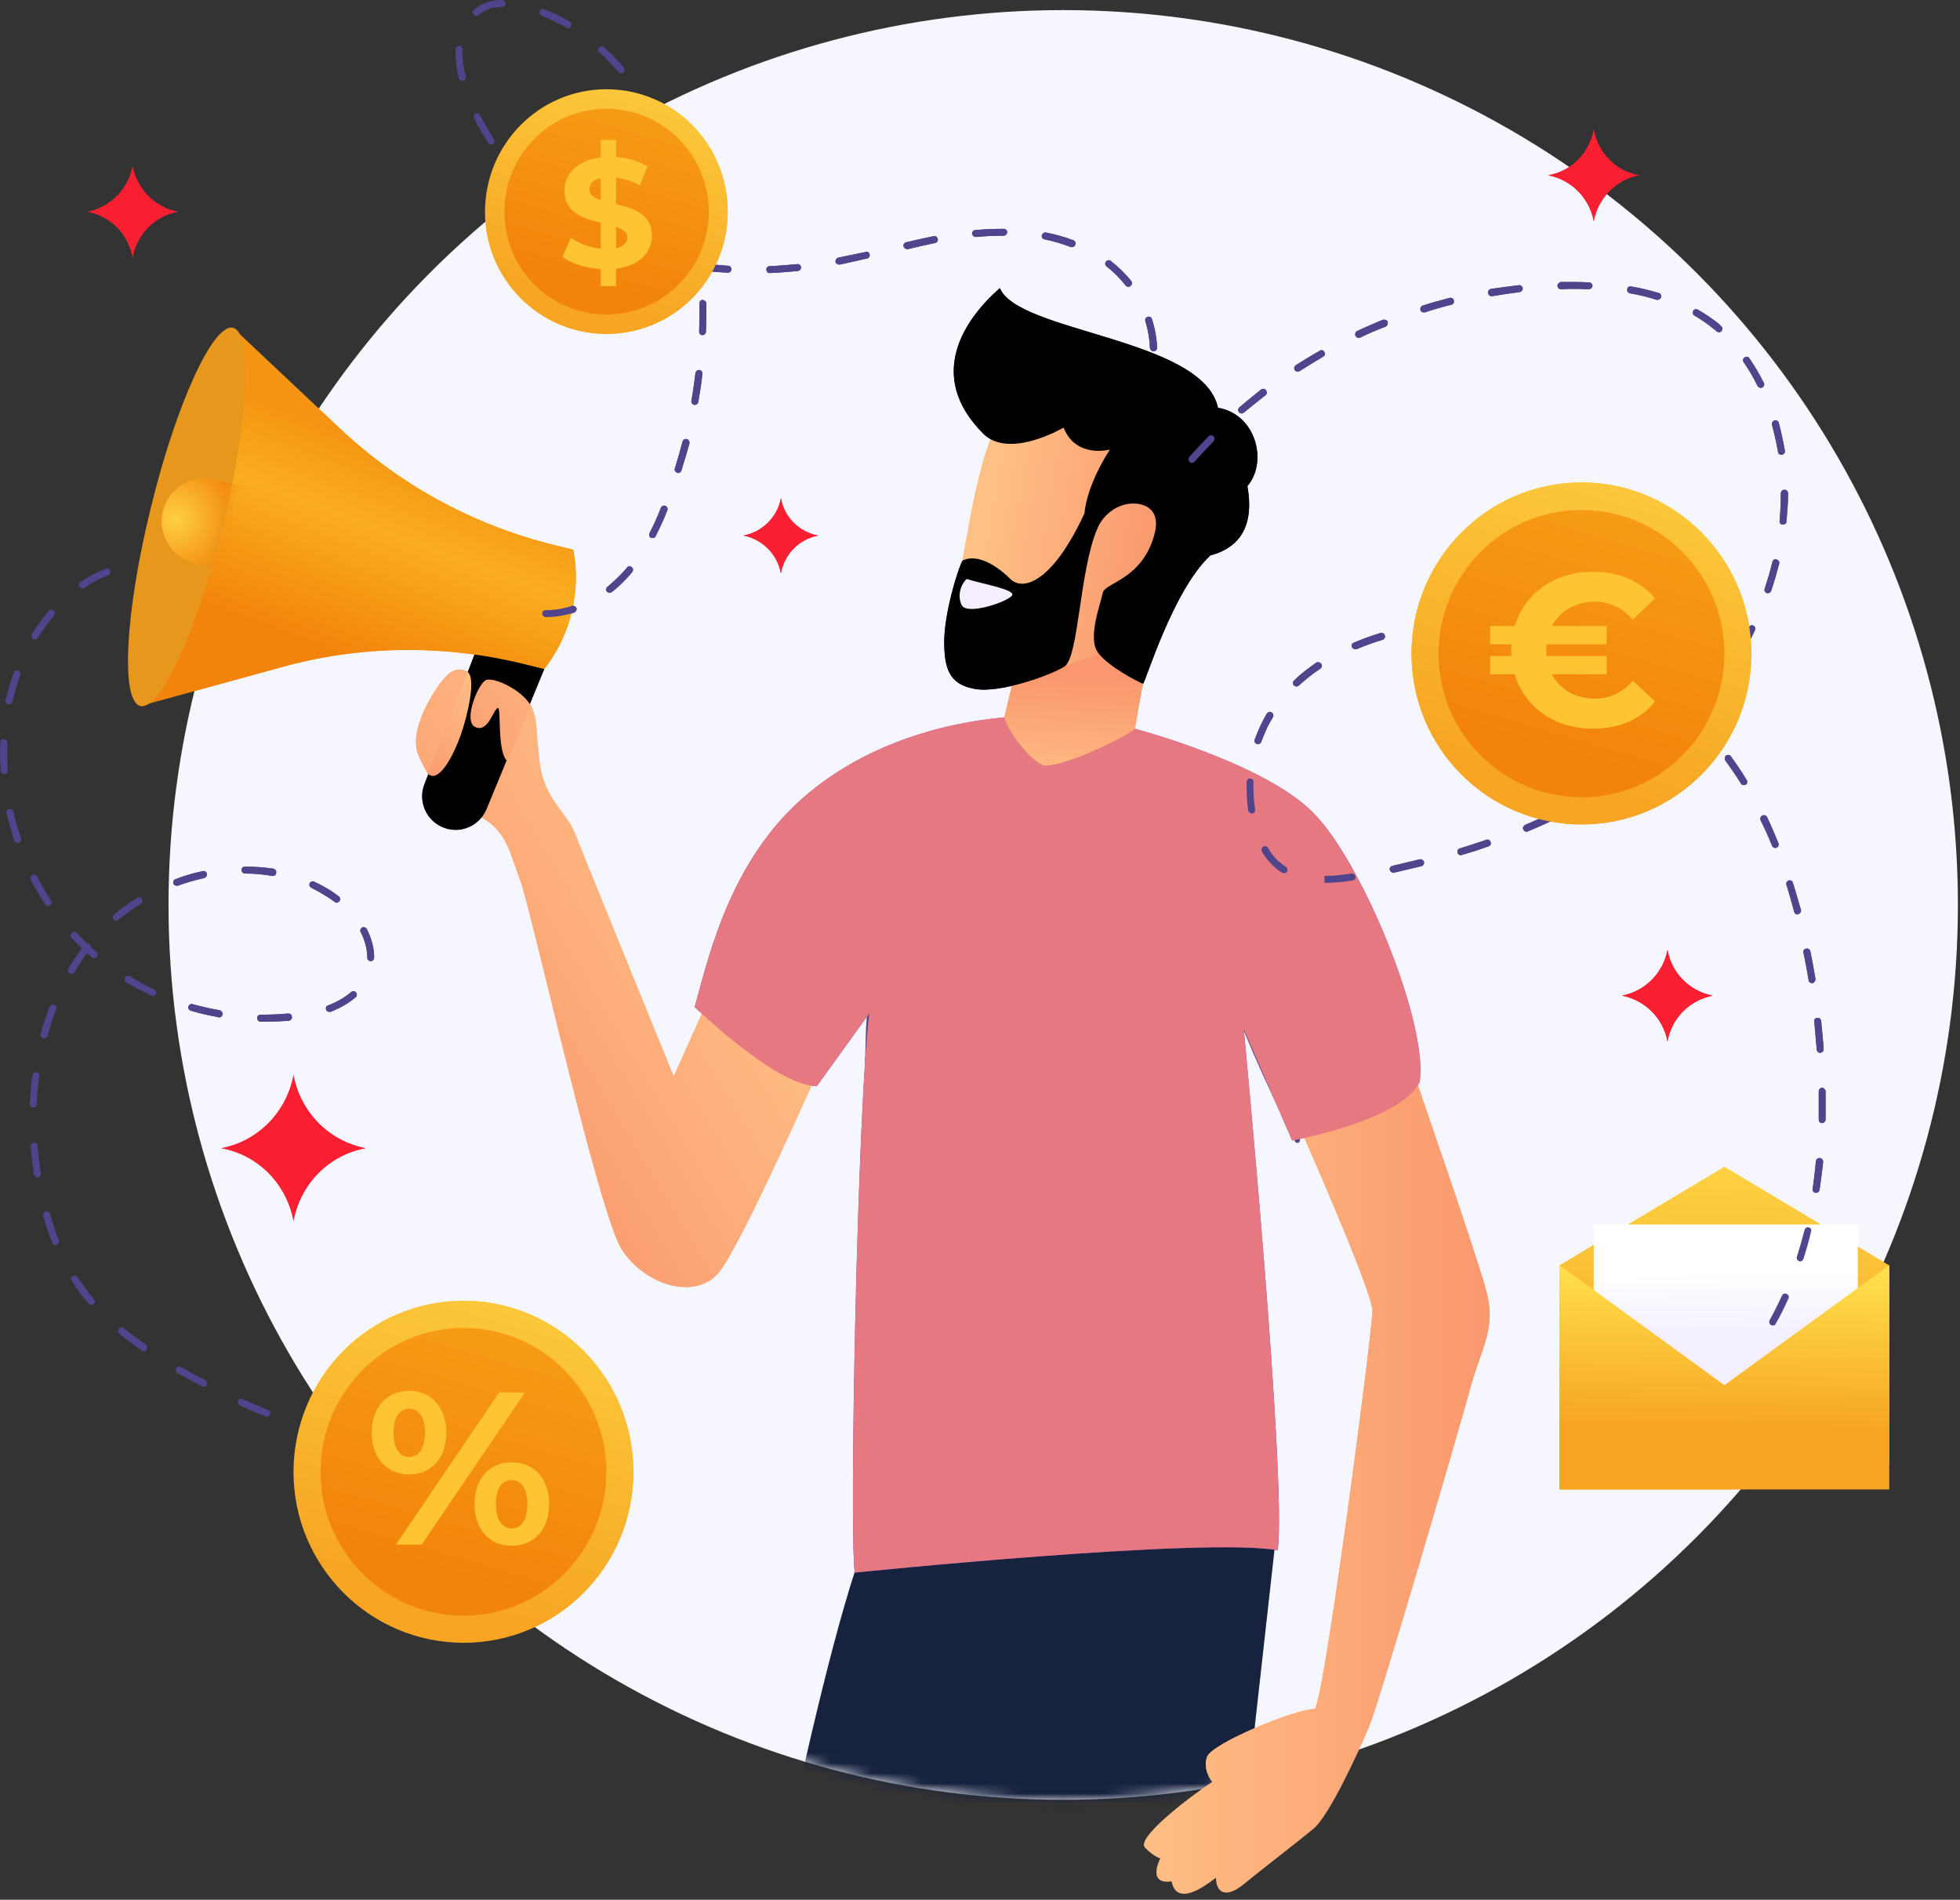 <?xml version="1.0" encoding="UTF-8"?>
<svg width="194px" height="188px" viewBox="0 0 194 188" version="1.1" xmlns="http://www.w3.org/2000/svg" xmlns:xlink="http://www.w3.org/1999/xlink">
    <rect x="0" y="0" width="194" height="188" fill="#333333" stroke="none"/>
    <title>Product front</title>
    <defs>
        <circle id="path-1" cx="88.556" cy="88.556" r="88.556"></circle>
        <linearGradient x1="-21.7%" y1="93.729%" x2="-18.858%" y2="37.128%" id="linearGradient-3">
            <stop stop-color="#FFC085" offset="0%"></stop>
            <stop stop-color="#FA976E" offset="100%"></stop>
        </linearGradient>
        <linearGradient x1="27.987%" y1="-5.913%" x2="88.173%" y2="6.634%" id="linearGradient-4">
            <stop stop-color="#FFC085" offset="0%"></stop>
            <stop stop-color="#FA976E" offset="100%"></stop>
        </linearGradient>
        <linearGradient x1="122.405%" y1="17.07%" x2="88.022%" y2="141.511%" id="linearGradient-5">
            <stop stop-color="#263681" offset="0%"></stop>
            <stop stop-color="#1A1248" offset="99.6%"></stop>
        </linearGradient>
        <linearGradient x1="160.481%" y1="-94.536%" x2="96.361%" y2="109.644%" id="linearGradient-6">
            <stop stop-color="#263681" offset="0%"></stop>
            <stop stop-color="#1A1248" offset="99.6%"></stop>
        </linearGradient>
        <linearGradient x1="122.228%" y1="78.893%" x2="67.228%" y2="129.819%" id="linearGradient-7">
            <stop stop-color="#FFC085" offset="0%"></stop>
            <stop stop-color="#FA976E" offset="100%"></stop>
        </linearGradient>
        <linearGradient x1="0.023%" y1="0.013%" x2="100%" y2="0.013%" id="linearGradient-8">
            <stop stop-color="#FFC085" offset="0%"></stop>
            <stop stop-color="#FA976E" offset="100%"></stop>
        </linearGradient>
        <linearGradient x1="99.28%" y1="-5.127%" x2="100.875%" y2="93.244%" id="linearGradient-9">
            <stop stop-color="#9571CB" offset="0%"></stop>
            <stop stop-color="#6237C0" offset="99.6%"></stop>
        </linearGradient>
        <linearGradient x1="78.45%" y1="1.049%" x2="50.214%" y2="-13.853%" id="linearGradient-10">
            <stop stop-color="#9571CB" offset="0%"></stop>
            <stop stop-color="#6237C0" offset="99.6%"></stop>
        </linearGradient>
        <linearGradient x1="21.67%" y1="16.668%" x2="-0.634%" y2="67.351%" id="linearGradient-11">
            <stop stop-color="#F59513" offset="0%"></stop>
            <stop stop-color="#FAAD1E" offset="37%"></stop>
            <stop stop-color="#F2830B" offset="99.6%"></stop>
        </linearGradient>
        <linearGradient x1="42.911%" y1="97.348%" x2="48.988%" y2="102.207%" id="linearGradient-12">
            <stop stop-color="#E6971C" offset="0%"></stop>
            <stop stop-color="#DE6D0A" offset="99.6%"></stop>
        </linearGradient>
        <path d="M2.247,17.849 C-0.288,28.183 -0.746,36.956 1.221,37.446 C3.192,37.936 6.844,29.954 9.378,19.619 C11.916,9.284 12.375,0.511 10.403,0.021 C8.436,-0.468 4.781,7.514 2.247,17.849 Z" id="path-13"></path>
        <radialGradient cx="15.12%" cy="45.085%" fx="15.12%" fy="45.085%" r="68.769%" gradientTransform="translate(0.151, 0.451), scale(0.864, 1), rotate(16.366), translate(-0.151, -0.451)" id="radialGradient-15">
            <stop stop-color="#FFD042" offset="0%"></stop>
            <stop stop-color="#F2830B" offset="100%"></stop>
        </radialGradient>
        <linearGradient x1="267.471%" y1="-36.327%" x2="-23.033%" y2="199.37%" id="linearGradient-16">
            <stop stop-color="#FFC085" offset="0%"></stop>
            <stop stop-color="#FA976E" offset="100%"></stop>
        </linearGradient>
        <linearGradient x1="146.272%" y1="32.564%" x2="59.958%" y2="156.731%" id="linearGradient-17">
            <stop stop-color="#FFC085" offset="0%"></stop>
            <stop stop-color="#FA976E" offset="100%"></stop>
        </linearGradient>
        <linearGradient x1="93.099%" y1="-30.225%" x2="90.061%" y2="90.087%" id="linearGradient-18">
            <stop stop-color="#FFE14D" offset="0%"></stop>
            <stop stop-color="#F7A523" offset="100%"></stop>
        </linearGradient>
        <linearGradient x1="70.464%" y1="27.686%" x2="71.35%" y2="61.884%" id="linearGradient-19">
            <stop stop-color="#FFFFFF" offset="0.4%"></stop>
            <stop stop-color="#F5F0FF" offset="100%"></stop>
        </linearGradient>
        <linearGradient x1="74.932%" y1="0.674%" x2="72.804%" y2="73.214%" id="linearGradient-20">
            <stop stop-color="#FFE14D" offset="0%"></stop>
            <stop stop-color="#F7A523" offset="100%"></stop>
        </linearGradient>
        <linearGradient x1="140.931%" y1="-44.632%" x2="97.901%" y2="104.914%" id="linearGradient-21">
            <stop stop-color="#FFE14D" offset="0%"></stop>
            <stop stop-color="#F7A523" offset="100%"></stop>
        </linearGradient>
        <linearGradient x1="140.991%" y1="-44.625%" x2="97.889%" y2="104.927%" id="linearGradient-22">
            <stop stop-color="#FAAD1E" offset="0%"></stop>
            <stop stop-color="#F2830B" offset="99.6%"></stop>
        </linearGradient>
        <linearGradient x1="141.104%" y1="-44.673%" x2="97.99%" y2="104.919%" id="linearGradient-23">
            <stop stop-color="#FFE14D" offset="0%"></stop>
            <stop stop-color="#F7A523" offset="100%"></stop>
        </linearGradient>
        <linearGradient x1="141.341%" y1="-44.843%" x2="98.117%" y2="104.922%" id="linearGradient-24">
            <stop stop-color="#FAAD1E" offset="0%"></stop>
            <stop stop-color="#F2830B" offset="99.6%"></stop>
        </linearGradient>
        <linearGradient x1="141.121%" y1="-44.692%" x2="98.006%" y2="104.9%" id="linearGradient-25">
            <stop stop-color="#FFE14D" offset="0%"></stop>
            <stop stop-color="#F7A523" offset="100%"></stop>
        </linearGradient>
        <linearGradient x1="141.103%" y1="-44.661%" x2="98.001%" y2="104.893%" id="linearGradient-26">
            <stop stop-color="#FAAD1E" offset="0%"></stop>
            <stop stop-color="#F2830B" offset="99.6%"></stop>
        </linearGradient>
        <path d="M2.247,17.849 C-0.288,28.183 -0.746,36.956 1.221,37.446 C3.192,37.936 6.844,29.954 9.378,19.619 C11.916,9.284 12.375,0.511 10.403,0.021 C8.436,-0.468 4.781,7.514 2.247,17.849 Z" id="path-27"></path>
    </defs>
    <g id="Page-1" stroke="none" stroke-width="1" fill="none" fill-rule="evenodd">
        <g id="Product-Front" transform="translate(-536, -239)">
            <g id="Product-front" transform="translate(536, 239)">
                <g id="23841668_6859545" transform="translate(16.68, 1)">
                    <mask id="mask-2" fill="white">
                        <use xlink:href="#path-1"></use>
                    </mask>
                    <use id="Mask" fill="#F6F6FF" xlink:href="#path-1"></use>
                    <g mask="url(#mask-2)">
                        <g transform="translate(-16.68, -1)">
                            <g id="&lt;Clip-Group&gt;-Clipped" transform="translate(8.63, 5.826)">
                                <g id="&lt;Group&gt;" transform="translate(4.04, 22.681)">
                                    <g transform="translate(80.79, 0)" fill-rule="nonzero" id="&lt;Path&gt;">
                                        <path d="M21.948,29.872 C20.312,34.128 18.636,45.13 18.636,45.13 C9.737,50.831 6.704,45.853 5.507,44.287 L8.261,32.844 L21.948,29.872 Z" fill="url(#linearGradient-3)"></path>
                                        <path d="M10.575,8.07 C5.746,10.6 4.15,14.093 2.394,23.689 C1.237,29.953 -0.279,38.425 2.394,38.866 C6.944,39.629 17.638,36.417 22.148,31.358 C26.617,26.339 28.373,17.907 26.937,13.852 C25.46,9.797 17.838,4.216 10.575,8.07 Z" fill="url(#linearGradient-4)"></path>
                                        <path d="M15.164,23.769 C15.803,22.324 17.2,21.32 18.756,21.32 C20.232,21.36 21.469,22.204 20.751,24.573 C19.474,28.909 15.843,29.15 15.683,30.194 C15.484,31.238 14.167,34.61 15.204,36.056 C16.242,37.501 19.434,39.107 19.674,39.148 C19.873,39.188 22.587,29.953 26.338,26.46 C29.371,25.657 30.688,23.408 30.009,19.594 C32.045,17.225 30.887,12.487 27.096,11.845 C25.62,4.939 7.303,4.417 5.507,0 C2.075,3.011 -1.915,8.632 3.871,14.414 C6.425,16.984 11.812,13.812 11.812,13.812 C13.049,16.904 16.401,15.98 16.401,15.98 C13.329,20.758 13.568,24.131 14.326,24.492 C14.646,24.653 14.965,24.211 15.164,23.769 L15.164,23.769 Z" fill="url(#linearGradient-5)"></path>
                                        <path d="M1.796,26.982 C3.312,26.179 5.387,27.624 6.545,28.788 C7.742,29.993 10.655,29.23 13.847,22.364 L15.164,23.769 C13.369,27.945 13.329,36.538 11.892,37.461 C10.455,38.344 5.547,40.111 3.033,39.669 C0.479,39.228 0,37.622 0,34.972 C0,32.322 1.237,28.106 1.796,26.982 Z" fill="url(#linearGradient-6)"></path>
                                        <path d="M2.235,28.788 C3.671,29.27 7.143,29.832 6.704,30.435 C6.265,31.037 2.235,32.442 1.716,31.358 C1.197,30.234 1.836,29.069 2.235,28.788 Z" fill="#F4EEFF"></path>
                                    </g>
                                    <g transform="translate(28.5, 37.749)" fill-rule="nonzero" id="&lt;Path&gt;">
                                        <path d="M28.826,32.877 L25.513,40.265 C25.513,40.265 16.654,18.583 15.776,16.294 C14.898,14.046 12.743,12.882 12.265,9.348 C11.786,5.815 12.225,4.169 10.708,2.683 C9.192,1.157 6.558,1.519 5.88,0.836 C5.201,0.154 4.403,-0.328 3.445,0.274 C2.448,0.836 -0.865,5.735 0.213,8.385 C1.29,11.075 3.046,13.082 5.999,14.407 C8.992,15.732 9.272,18.141 10.349,20.952 C11.427,23.803 18.091,53.916 20.405,57.449 C22.76,60.983 27.708,62.468 30.023,59.618 C32.297,56.767 39.72,39.903 39.72,39.903 L28.826,32.877 Z" fill="url(#linearGradient-7)"></path>
                                        <path d="M45.027,84.953 C49.617,84.953 85.412,83.226 85.412,83.226 L78.868,141.927 L60.351,143.293 L58.396,124.662 L50.774,143.293 L31.858,140.522 C31.858,140.522 39.88,96.717 45.027,84.953 L45.027,84.953 Z" fill="#17223E"></path>
                                        <path d="M87.408,45.163 C87.408,45.163 94.671,61.505 94.671,63.472 C94.671,65.439 89.922,101.897 88.964,102.86 C87.009,102.86 78.788,106.273 78.309,107.598 C77.83,108.923 78.828,110.088 78.828,110.088 C76.713,111.453 71.206,115.628 72.164,116.592 C72.842,117.275 73.321,117.515 73.52,117.596 C73.627,117.623 73.68,117.636 73.68,117.636 C73.68,117.636 72.283,120.286 74.797,119.925 C75.077,121.45 76.234,121.29 77.192,120.848 C78.11,120.406 79.187,119.563 79.187,119.563 C79.187,120.968 80.105,121.731 81.981,120.165 C83.896,118.6 87.208,116.07 88.804,114.745 C90.401,113.46 93.354,106.996 94.351,104.587 C95.349,102.218 103.171,75.477 104.328,71.221 C105.485,66.925 107.042,65.199 105.844,61.143 C104.687,57.048 98.701,39.783 98.701,39.783 L87.408,45.163 Z" fill="url(#linearGradient-8)"></path>
                                        <path d="M58.236,4.731 C52.33,5.253 43.511,7.421 37.046,13.885 C30.621,20.35 28.746,29.344 27.588,33.399 C27.588,33.399 35.65,41.228 39.68,41.228 L44.868,34.041 C43.711,43.196 42.873,84.792 43.431,89.37 C43.431,89.37 78.03,85.836 85.293,87.161 C86.211,80.215 81.941,35.607 81.941,35.607 L86.729,46.609 C86.729,46.609 97.544,44.641 99.34,40.827 C100.258,35.206 93.713,19.065 88.804,14.166 C83.936,9.228 71.166,5.855 71.166,5.855 C70.448,6.578 64.502,9.509 62.307,9.509 C61.269,9.509 58.635,6.337 58.236,4.731 L58.236,4.731 Z" fill="url(#linearGradient-9)"></path>
                                        <g transform="translate(44.189, 24.204)" fill="#50448C">
                                            <path d="M0.279,23.248 C0.279,23.248 0.279,23.248 0.279,23.248 C0.12,23.248 0,23.127 0,23.007 L0.279,14.254 C0.319,12.889 0.319,11.523 0.439,10.158 C0.599,6.826 1.077,3.493 1.756,0.201 C1.796,0.08 1.955,0 2.075,0 C2.235,0.04 2.315,0.201 2.275,0.321 C1.596,3.573 1.117,6.866 0.918,10.198 C0.838,11.523 0.798,12.889 0.798,14.214 L0.519,23.007 C0.519,23.167 0.399,23.248 0.279,23.248 L0.279,23.248 Z"></path>
                                        </g>
                                        <g transform="translate(79.217, 28.268)" fill="#50448C">
                                            <path d="M8.032,18.581 C7.912,18.581 7.832,18.501 7.792,18.421 C4.799,12.599 2.165,6.536 0.01,0.353 C-0.03,0.232 0.05,0.072 0.17,0.032 C0.33,-0.049 0.449,0.032 0.489,0.192 C2.644,6.335 5.278,12.398 8.271,18.18 C8.311,18.3 8.271,18.461 8.151,18.541 C8.098,18.568 8.058,18.581 8.032,18.581 L8.032,18.581 Z"></path>
                                        </g>
                                    </g>
                                    <g transform="translate(0, 3.914)">
                                        <path d="M34.3,32.342 L29.351,45.151 C28.593,47.038 29.71,49.126 31.626,49.607 C33.222,50.009 34.858,49.166 35.497,47.64 L41.203,33.788 C41.203,33.788 36.095,30.214 34.3,32.342 L34.3,32.342 Z" id="&lt;Path&gt;" fill="url(#linearGradient-10)" fill-rule="nonzero"></path>
                                        <path d="M10.396,0.021 L20.931,9.938 C26.877,15.559 34.18,19.534 42.121,21.502 L44.077,21.983 C44.875,26.159 43.797,30.455 41.203,33.788 L39.248,33.306 C31.307,31.339 22.966,31.419 15.105,33.627 L1.217,37.442 L10.396,0.021 Z" id="&lt;Path&gt;" fill="url(#linearGradient-11)" fill-rule="nonzero"></path>
                                        <path d="M2.255,17.848 C-0.299,28.207 -0.738,36.96 1.217,37.442 C3.213,37.923 6.844,29.973 9.398,19.614 C11.912,9.296 12.391,0.503 10.396,0.021 C8.44,-0.461 4.769,7.529 2.255,17.848 L2.255,17.848 Z" id="&lt;Path&gt;" fill="url(#linearGradient-12)" fill-rule="nonzero"></path>
                                        <g id="&lt;Clip-Group&gt;-Clipped" transform="translate(0.004, 0.007)">
                                            <mask id="mask-14" fill="white">
                                                <use xlink:href="#path-13"></use>
                                            </mask>
                                            <g id="Path"></g>
                                            <g id="&lt;Clip-Group&gt;" mask="url(#mask-14)" fill="url(#radialGradient-15)" fill-rule="nonzero">
                                                <g transform="translate(3.325, 14.906)" id="&lt;Path&gt;">
                                                    <path d="M3.196,8.395 L5.191,8.877 C7.466,9.439 9.741,8.074 10.299,5.785 C10.858,3.497 9.501,1.168 7.226,0.606 L5.231,0.124 C2.957,-0.438 0.682,0.967 0.123,3.256 C-0.435,5.504 0.961,7.833 3.196,8.395 L3.196,8.395 Z"></path>
                                                </g>
                                            </g>
                                        </g>
                                    </g>
                                    <path d="M39.886,41.356 C38.969,39.709 36.215,38.505 35.457,38.786 C34.699,39.027 33.102,42.881 34.379,43.444 C35.656,44.046 36.215,41.556 36.614,41.556 C36.973,41.556 36.494,45.812 37.532,46.816 C37.532,46.656 39.886,41.356 39.886,41.356 L39.886,41.356 Z" id="&lt;Path&gt;" fill="url(#linearGradient-16)" fill-rule="nonzero"></path>
                                    <path d="M33.581,37.983 C34.499,38.505 33.621,42.279 32.943,44.206 C32.264,46.134 30.788,49.105 29.67,48.061 L33.581,37.983 Z" id="&lt;Path&gt;" fill="url(#linearGradient-17)" fill-rule="nonzero"></path>
                                </g>
                            </g>
                            <g id="&lt;Group&gt;" transform="translate(154.357, 115.475)">
                                <polygon id="&lt;Path&gt;" fill="url(#linearGradient-18)" fill-rule="nonzero" points="32.643 9.757 16.322 0 0 9.757 0 29.391 32.643 29.391"></polygon>
                                <polygon id="&lt;Path&gt;" fill="url(#linearGradient-19)" fill-rule="nonzero" points="29.531 22.565 3.392 22.565 3.392 5.701 29.531 5.701"></polygon>
                                <polygon id="&lt;Path&gt;" fill="url(#linearGradient-20)" fill-rule="nonzero" points="32.643 31.92 0 31.92 0 9.717 16.322 21.601 32.643 9.717"></polygon>
                            </g>
                            <g id="&lt;Group&gt;" transform="translate(8.62, 12.808)">
                                <path d="M156.432,81.186 C156.831,83.514 158.627,85.281 160.901,85.723 C158.627,86.164 156.831,87.931 156.432,90.26 C155.993,87.931 154.197,86.164 151.923,85.723 C154.197,85.281 155.993,83.514 156.432,81.186 Z" id="&lt;Path&gt;" fill="#FA1F31" fill-rule="nonzero"></path>
                                <path d="M149.129,0 C149.568,2.329 151.324,4.136 153.638,4.537 C151.324,4.979 149.568,6.786 149.129,9.074 C148.69,6.786 146.934,4.979 144.62,4.537 C146.934,4.136 148.69,2.329 149.129,0 Z" id="&lt;Path&gt;" fill="#FA1F31" fill-rule="nonzero"></path>
                                <path d="M4.509,3.614 C4.948,5.902 6.704,7.709 9.019,8.151 C6.704,8.552 4.948,10.359 4.509,12.688 C4.07,10.359 2.315,8.552 0,8.151 C2.315,7.709 4.07,5.902 4.509,3.614 Z" id="&lt;Path&gt;" fill="#FA1F31" fill-rule="nonzero"></path>
                                <path d="M20.432,93.592 C21.11,97.246 23.944,100.137 27.575,100.82 C23.944,101.462 21.11,104.353 20.432,108.007 C19.754,104.353 16.92,101.462 13.289,100.82 C16.92,100.137 19.754,97.246 20.432,93.592 Z" id="&lt;Path&gt;" fill="#FA1F31" fill-rule="nonzero"></path>
                                <path d="M68.678,36.497 C68.998,38.385 70.474,39.83 72.35,40.191 C70.474,40.553 68.998,42.038 68.678,43.925 C68.319,42.038 66.843,40.553 64.967,40.191 C66.843,39.83 68.319,38.385 68.678,36.497 Z" id="&lt;Path&gt;" fill="#FA1F31" fill-rule="nonzero"></path>
                            </g>
                            <g id="&lt;Group&gt;">
                                <g transform="translate(45.094, 0)" fill="#50448C" fill-rule="nonzero" id="&lt;Compound-Path&gt;">
                                    <path d="M8.939,61.07 C8.739,61.07 8.58,60.909 8.58,60.709 C8.58,60.508 8.7,60.387 8.899,60.387 L8.939,60.387 C9.79,60.387 10.655,60.24 11.533,59.946 C11.692,59.906 11.892,60.026 11.972,60.187 C12.012,60.387 11.892,60.548 11.732,60.628 C10.815,60.909 9.857,61.07 8.939,61.07 L8.939,61.07 Z M15.244,58.661 C15.164,58.661 15.045,58.621 14.965,58.54 C14.845,58.38 14.885,58.179 15.045,58.059 C15.656,57.55 16.228,57.001 16.761,56.412 L16.96,56.171 C17.08,56.011 17.319,56.011 17.439,56.131 C17.599,56.252 17.599,56.453 17.479,56.613 L17.279,56.854 C16.721,57.496 16.122,58.072 15.484,58.581 C15.404,58.634 15.324,58.661 15.244,58.661 Z M19.514,53.24 C19.461,53.24 19.408,53.24 19.354,53.24 C19.155,53.12 19.115,52.919 19.195,52.759 C19.594,51.996 19.953,51.193 20.312,50.269 C20.392,50.068 20.592,49.988 20.791,50.068 C20.951,50.149 21.031,50.35 20.951,50.51 C20.592,51.474 20.192,52.277 19.793,53.08 C19.754,53.2 19.634,53.24 19.514,53.24 Z M22.028,46.816 C22.002,46.816 21.975,46.803 21.948,46.776 C21.749,46.736 21.629,46.535 21.709,46.334 C21.975,45.478 22.228,44.595 22.467,43.684 C22.507,43.524 22.707,43.403 22.866,43.444 C23.066,43.484 23.185,43.684 23.146,43.885 C22.906,44.769 22.627,45.692 22.347,46.575 C22.308,46.696 22.188,46.816 22.028,46.816 Z M23.664,40.071 C23.664,40.071 23.651,40.071 23.624,40.071 C23.425,40.031 23.305,39.83 23.345,39.629 C23.505,38.746 23.624,37.822 23.744,36.899 C23.784,36.738 23.944,36.578 24.143,36.618 C24.343,36.658 24.462,36.819 24.423,37.019 C24.343,37.903 24.183,38.826 24.023,39.79 C23.984,39.95 23.824,40.071 23.664,40.071 L23.664,40.071 Z M69.077,34.771 C68.878,34.771 68.758,34.61 68.718,34.41 C68.692,33.553 68.545,32.683 68.279,31.8 C68.2,31.599 68.319,31.398 68.479,31.358 C68.678,31.278 68.878,31.398 68.918,31.559 C69.237,32.522 69.397,33.446 69.437,34.41 C69.437,34.61 69.277,34.771 69.077,34.771 C69.077,34.771 69.077,34.771 69.077,34.771 L69.077,34.771 Z M24.423,33.165 C24.423,33.165 24.423,33.165 24.423,33.165 C24.223,33.165 24.103,33.004 24.103,32.803 C24.13,32.134 24.143,31.465 24.143,30.796 C24.143,30.528 24.143,30.274 24.143,30.033 C24.143,29.832 24.263,29.672 24.462,29.672 C24.622,29.712 24.822,29.832 24.822,30.033 C24.822,30.274 24.822,30.528 24.822,30.796 C24.822,31.465 24.808,32.134 24.782,32.803 C24.782,33.004 24.622,33.165 24.423,33.165 Z M66.603,28.387 C66.523,28.387 66.404,28.347 66.324,28.266 C65.765,27.544 65.14,26.915 64.448,26.379 C64.289,26.259 64.249,26.018 64.369,25.897 C64.488,25.737 64.688,25.697 64.847,25.817 C65.606,26.419 66.284,27.062 66.883,27.825 C67.002,27.985 66.962,28.186 66.803,28.307 C66.75,28.36 66.683,28.387 66.603,28.387 L66.603,28.387 Z M31.087,27.022 C30.927,27.022 30.768,26.901 30.768,26.701 C30.728,26.5 30.887,26.339 31.087,26.339 C32.005,26.299 32.923,26.219 33.8,26.138 C34,26.098 34.16,26.259 34.2,26.419 C34.2,26.62 34.08,26.781 33.88,26.821 C32.962,26.901 32.045,26.982 31.127,27.022 C31.1,27.022 31.087,27.022 31.087,27.022 Z M26.937,26.982 C26.937,26.982 26.937,26.982 26.937,26.982 C26.019,26.941 25.061,26.861 24.143,26.741 C23.984,26.701 23.824,26.54 23.864,26.339 C23.89,26.259 23.93,26.192 23.984,26.138 C23.93,26.058 23.89,25.978 23.864,25.897 C23.784,24.974 23.624,24.051 23.465,23.167 C23.465,23.007 23.585,22.806 23.744,22.766 C23.944,22.726 24.143,22.846 24.143,23.047 C24.343,23.97 24.462,24.894 24.542,25.817 C24.569,25.924 24.556,26.005 24.502,26.058 C25.327,26.165 26.152,26.245 26.977,26.299 C27.176,26.299 27.296,26.46 27.296,26.66 C27.296,26.861 27.136,26.982 26.937,26.982 L26.937,26.982 Z M37.951,26.179 C37.791,26.179 37.631,26.058 37.592,25.897 C37.592,25.737 37.711,25.536 37.871,25.496 C38.775,25.309 39.68,25.121 40.585,24.934 C40.744,24.854 40.944,24.974 40.984,25.175 C41.023,25.376 40.904,25.536 40.744,25.576 C39.84,25.79 38.935,25.991 38.031,26.179 C38.004,26.179 37.977,26.179 37.951,26.179 L37.951,26.179 Z M20.153,25.938 C20.126,25.938 20.099,25.938 20.073,25.938 C19.155,25.697 18.237,25.416 17.399,25.094 C17.2,25.054 17.12,24.854 17.16,24.653 C17.239,24.492 17.439,24.372 17.599,24.452 C18.477,24.733 19.354,25.014 20.232,25.255 C20.392,25.295 20.512,25.496 20.472,25.657 C20.432,25.817 20.312,25.938 20.153,25.938 L20.153,25.938 Z M44.695,24.653 C44.535,24.653 44.376,24.532 44.336,24.372 C44.296,24.211 44.415,24.01 44.615,23.97 C45.52,23.756 46.424,23.555 47.329,23.368 C47.488,23.328 47.688,23.448 47.728,23.649 C47.768,23.85 47.648,24.01 47.448,24.051 C46.544,24.238 45.653,24.439 44.775,24.653 C44.748,24.653 44.721,24.653 44.695,24.653 L44.695,24.653 Z M61.016,24.452 C60.99,24.452 60.95,24.452 60.897,24.452 C60.072,24.131 59.207,23.877 58.303,23.689 C58.103,23.649 57.984,23.488 58.023,23.288 C58.063,23.127 58.263,22.966 58.423,23.007 C59.38,23.194 60.285,23.448 61.136,23.769 C61.336,23.85 61.415,24.051 61.336,24.211 C61.296,24.372 61.176,24.452 61.016,24.452 L61.016,24.452 Z M13.688,23.448 C13.635,23.448 13.581,23.435 13.528,23.408 C12.73,23.007 11.892,22.525 11.134,22.003 C10.974,21.923 10.934,21.682 11.014,21.521 C11.134,21.36 11.333,21.32 11.493,21.441 C12.264,21.923 13.049,22.378 13.847,22.806 C14.007,22.886 14.087,23.127 14.007,23.288 C13.927,23.408 13.808,23.448 13.688,23.448 L13.688,23.448 Z M51.479,23.448 C51.319,23.448 51.16,23.328 51.12,23.127 C51.12,22.926 51.279,22.766 51.439,22.766 C52.37,22.685 53.261,22.645 54.113,22.645 L54.232,22.645 C54.432,22.645 54.592,22.766 54.592,22.966 C54.592,23.167 54.432,23.328 54.232,23.328 C54.232,23.328 54.232,23.328 54.232,23.328 L54.113,23.328 C53.288,23.328 52.423,23.368 51.519,23.448 C51.492,23.448 51.479,23.448 51.479,23.448 Z M8.021,19.554 C7.941,19.554 7.862,19.527 7.782,19.473 C7.103,18.831 6.425,18.148 5.786,17.466 C5.667,17.345 5.667,17.104 5.826,16.984 C5.946,16.863 6.185,16.863 6.305,17.024 C6.904,17.667 7.542,18.309 8.261,18.951 C8.38,19.072 8.42,19.273 8.261,19.433 C8.221,19.513 8.101,19.554 8.021,19.554 L8.021,19.554 Z M22.866,19.393 C22.707,19.393 22.587,19.313 22.547,19.152 C22.268,18.269 21.988,17.385 21.669,16.542 C21.589,16.382 21.709,16.181 21.869,16.101 C22.028,16.02 22.228,16.101 22.308,16.301 C22.627,17.185 22.946,18.068 23.185,18.951 C23.265,19.152 23.146,19.353 22.986,19.393 C22.933,19.393 22.893,19.393 22.866,19.393 L22.866,19.393 Z M3.512,14.294 C3.392,14.294 3.272,14.254 3.232,14.133 C2.714,13.37 2.235,12.527 1.836,11.684 C1.756,11.523 1.796,11.323 1.995,11.242 C2.155,11.162 2.354,11.202 2.434,11.403 C2.833,12.206 3.312,13.009 3.791,13.772 C3.911,13.932 3.871,14.133 3.711,14.254 C3.631,14.28 3.565,14.294 3.512,14.294 L3.512,14.294 Z M20.272,12.969 C20.153,12.969 20.033,12.929 19.993,12.808 C19.554,11.965 19.075,11.162 18.596,10.439 C18.477,10.279 18.516,10.038 18.716,9.957 C18.836,9.837 19.075,9.877 19.155,10.038 C19.674,10.801 20.153,11.644 20.592,12.447 C20.671,12.648 20.631,12.848 20.432,12.929 C20.379,12.955 20.326,12.969 20.272,12.969 L20.272,12.969 Z M0.678,7.99 C0.519,7.99 0.359,7.91 0.319,7.749 C0.12,6.866 0,6.063 0,5.3 C0,5.166 0,5.032 0,4.898 C0.04,4.698 0.16,4.537 0.399,4.537 C0.559,4.577 0.718,4.738 0.718,4.939 C0.692,5.046 0.678,5.166 0.678,5.3 C0.678,6.023 0.798,6.745 0.998,7.548 C1.038,7.749 0.918,7.95 0.758,7.99 C0.732,7.99 0.705,7.99 0.678,7.99 L0.678,7.99 Z M16.401,7.267 C16.282,7.267 16.202,7.227 16.122,7.147 C15.523,6.424 14.885,5.782 14.246,5.179 C14.087,5.059 14.087,4.818 14.207,4.698 C14.326,4.537 14.566,4.537 14.685,4.658 C15.364,5.26 16.042,5.942 16.641,6.665 C16.761,6.826 16.761,7.026 16.641,7.147 C16.561,7.227 16.481,7.267 16.401,7.267 L16.401,7.267 Z M11.134,2.811 C11.081,2.811 11.027,2.784 10.974,2.73 C10.176,2.289 9.338,1.887 8.54,1.566 C8.34,1.486 8.261,1.285 8.34,1.124 C8.38,0.923 8.58,0.843 8.779,0.923 C9.631,1.245 10.469,1.646 11.293,2.128 C11.453,2.248 11.533,2.449 11.413,2.61 C11.373,2.73 11.254,2.811 11.134,2.811 L11.134,2.811 Z M2.075,1.566 C1.955,1.566 1.876,1.526 1.796,1.445 C1.676,1.285 1.676,1.084 1.836,0.964 C2.261,0.589 2.727,0.335 3.232,0.201 C3.631,0.067 4.084,0 4.589,0 C4.749,0 4.948,0.161 4.948,0.361 C4.948,0.522 4.829,0.683 4.629,0.683 L4.589,0.683 C4.164,0.683 3.778,0.736 3.432,0.843 C3.033,0.977 2.647,1.191 2.275,1.486 C2.221,1.539 2.155,1.566 2.075,1.566 Z"></path>
                                </g>
                                <g transform="translate(117.638, 27.905)" fill="#50448C" fill-rule="nonzero" id="&lt;Compound-Path&gt;">
                                    <path d="M57.829,103.269 C57.776,103.269 57.723,103.255 57.67,103.229 C57.51,103.148 57.43,102.948 57.51,102.747 C57.949,101.984 58.348,101.141 58.747,100.298 C58.827,100.137 59.027,100.057 59.186,100.137 C59.386,100.217 59.466,100.418 59.386,100.579 C58.987,101.462 58.588,102.305 58.109,103.108 C58.069,103.229 57.949,103.269 57.829,103.269 L57.829,103.269 Z M60.543,96.925 C60.516,96.925 60.477,96.912 60.423,96.885 C60.264,96.845 60.144,96.644 60.224,96.443 C60.49,95.587 60.743,94.703 60.982,93.793 C61.022,93.632 61.182,93.512 61.381,93.552 C61.581,93.592 61.7,93.793 61.621,93.954 C61.421,94.877 61.142,95.801 60.862,96.684 C60.822,96.804 60.703,96.925 60.543,96.925 L60.543,96.925 Z M62.099,90.139 C62.099,90.139 62.086,90.139 62.06,90.139 C61.86,90.099 61.74,89.939 61.78,89.738 C61.9,88.855 62.02,87.931 62.099,87.008 C62.139,86.807 62.299,86.686 62.498,86.686 C62.698,86.726 62.818,86.887 62.818,87.088 C62.711,88.025 62.592,88.948 62.459,89.858 C62.419,90.019 62.299,90.139 62.099,90.139 L62.099,90.139 Z M62.698,83.233 C62.698,83.233 62.698,83.233 62.698,83.233 C62.498,83.233 62.379,83.073 62.379,82.872 C62.379,82.337 62.379,81.801 62.379,81.266 C62.379,80.864 62.379,80.476 62.379,80.102 C62.379,79.901 62.538,79.74 62.698,79.74 C62.858,79.74 63.057,79.901 63.057,80.102 C63.057,80.476 63.057,80.864 63.057,81.266 C63.057,81.801 63.057,82.337 63.057,82.872 C63.057,83.073 62.898,83.233 62.698,83.233 Z M62.538,76.287 C62.339,76.287 62.179,76.127 62.179,75.966 C62.099,75.056 62.02,74.132 61.94,73.196 C61.9,72.995 62.02,72.834 62.219,72.834 C62.419,72.794 62.578,72.915 62.618,73.115 C62.698,74.079 62.818,75.002 62.858,75.886 C62.898,76.086 62.738,76.247 62.538,76.287 C62.538,76.287 62.538,76.287 62.538,76.287 Z M61.7,69.381 C61.541,69.381 61.381,69.261 61.381,69.1 C61.221,68.177 61.062,67.253 60.862,66.37 C60.822,66.169 60.942,66.009 61.142,65.968 C61.341,65.928 61.501,66.049 61.541,66.209 C61.74,67.133 61.9,68.056 62.06,68.98 C62.06,69.18 61.94,69.341 61.78,69.381 C61.754,69.381 61.727,69.381 61.7,69.381 Z M60.264,62.596 C60.104,62.596 59.984,62.475 59.944,62.315 C59.705,61.405 59.452,60.521 59.186,59.665 C59.106,59.504 59.226,59.303 59.386,59.223 C59.585,59.183 59.785,59.263 59.825,59.464 C60.104,60.307 60.344,61.231 60.623,62.154 C60.663,62.315 60.543,62.515 60.344,62.556 C60.317,62.582 60.29,62.596 60.264,62.596 L60.264,62.596 Z M13.454,59.464 L13.454,58.781 C14.252,58.781 15.13,58.701 16.128,58.54 C16.327,58.5 16.487,58.661 16.527,58.821 C16.567,59.022 16.447,59.183 16.247,59.223 C15.21,59.384 14.292,59.464 13.454,59.464 Z M9.463,58.5 C9.41,58.5 9.344,58.487 9.264,58.46 C8.918,58.246 8.599,57.992 8.306,57.697 C7.907,57.322 7.561,56.881 7.268,56.372 C7.189,56.171 7.229,55.971 7.388,55.89 C7.548,55.77 7.787,55.85 7.867,56.011 C8.133,56.466 8.439,56.867 8.785,57.215 C9.051,57.456 9.33,57.67 9.623,57.858 C9.783,57.978 9.862,58.179 9.743,58.34 C9.703,58.46 9.583,58.5 9.463,58.5 L9.463,58.5 Z M20.278,58.46 C20.118,58.46 19.959,58.34 19.919,58.179 C19.879,57.978 19.998,57.818 20.198,57.778 C21.076,57.563 21.967,57.349 22.872,57.135 C23.071,57.095 23.231,57.215 23.311,57.376 C23.351,57.577 23.231,57.778 23.031,57.818 C22.127,58.032 21.222,58.246 20.318,58.46 C20.318,58.46 20.304,58.46 20.278,58.46 Z M26.942,56.734 C26.822,56.734 26.663,56.613 26.623,56.493 C26.583,56.292 26.663,56.091 26.862,56.051 C27.74,55.783 28.605,55.502 29.456,55.208 C29.656,55.128 29.855,55.248 29.895,55.409 C29.975,55.609 29.895,55.77 29.696,55.85 C28.818,56.171 27.94,56.453 27.062,56.693 C27.035,56.72 26.995,56.734 26.942,56.734 Z M58.069,56.011 C57.949,56.011 57.829,55.931 57.75,55.77 C57.404,54.913 57.031,54.084 56.632,53.281 C56.552,53.08 56.632,52.879 56.792,52.799 C56.991,52.718 57.191,52.799 57.271,52.959 C57.67,53.803 58.029,54.646 58.388,55.529 C58.468,55.69 58.388,55.89 58.229,55.971 C58.175,55.997 58.122,56.011 58.069,56.011 L58.069,56.011 Z M33.447,54.405 C33.327,54.405 33.207,54.325 33.128,54.164 C33.048,54.003 33.167,53.803 33.327,53.722 C34.165,53.361 35.003,53 35.841,52.598 C36.001,52.518 36.2,52.598 36.28,52.759 C36.36,52.959 36.32,53.16 36.121,53.24 C35.296,53.642 34.458,54.017 33.606,54.365 C33.553,54.391 33.5,54.405 33.447,54.405 L33.447,54.405 Z M6.271,52.598 C6.111,52.598 5.952,52.478 5.912,52.317 C5.805,51.567 5.752,50.805 5.752,50.028 C5.752,49.841 5.752,49.654 5.752,49.466 C5.752,49.265 5.952,49.105 6.111,49.145 C6.311,49.145 6.47,49.306 6.43,49.506 C6.43,49.667 6.43,49.841 6.43,50.028 C6.43,50.778 6.484,51.501 6.59,52.197 C6.63,52.397 6.51,52.558 6.311,52.598 C6.311,52.598 6.297,52.598 6.271,52.598 L6.271,52.598 Z M39.672,51.353 C39.552,51.353 39.433,51.273 39.353,51.153 C39.273,50.992 39.313,50.791 39.473,50.711 C40.297,50.229 41.082,49.747 41.827,49.265 C41.987,49.145 42.186,49.185 42.306,49.346 C42.426,49.506 42.386,49.747 42.226,49.828 C41.428,50.35 40.63,50.831 39.832,51.313 C39.779,51.34 39.725,51.353 39.672,51.353 L39.672,51.353 Z M54.956,49.787 C54.837,49.787 54.717,49.747 54.677,49.627 C54.198,48.864 53.679,48.101 53.121,47.338 C53.041,47.218 53.081,46.977 53.2,46.856 C53.36,46.776 53.599,46.776 53.679,46.937 C54.238,47.7 54.757,48.462 55.236,49.265 C55.355,49.426 55.315,49.667 55.156,49.747 C55.076,49.774 55.009,49.787 54.956,49.787 Z M45.379,47.459 C45.299,47.459 45.179,47.419 45.099,47.338 C45.02,47.178 45.02,46.977 45.179,46.856 C45.898,46.294 46.616,45.692 47.254,45.09 C47.414,44.929 47.614,44.969 47.773,45.09 C47.893,45.25 47.893,45.451 47.733,45.612 C47.055,46.214 46.337,46.816 45.618,47.419 C45.538,47.445 45.459,47.459 45.379,47.459 L45.379,47.459 Z M6.869,45.732 C6.843,45.732 6.803,45.732 6.75,45.732 C6.59,45.652 6.47,45.451 6.55,45.291 C6.763,44.702 7.002,44.14 7.268,43.604 C7.428,43.283 7.588,42.989 7.747,42.721 C7.867,42.56 8.067,42.48 8.226,42.6 C8.386,42.681 8.466,42.922 8.346,43.082 C8.186,43.35 8.027,43.631 7.867,43.925 C7.628,44.434 7.401,44.969 7.189,45.531 C7.149,45.652 7.029,45.732 6.869,45.732 Z M50.766,44.287 C50.686,44.287 50.606,44.247 50.527,44.166 C50.261,43.872 49.981,43.591 49.689,43.323 C49.316,42.948 48.944,42.587 48.571,42.239 C48.412,42.119 48.412,41.918 48.531,41.757 C48.651,41.637 48.891,41.597 49.01,41.757 C49.409,42.105 49.795,42.453 50.167,42.801 C50.46,43.096 50.753,43.39 51.045,43.684 C51.165,43.845 51.165,44.046 51.006,44.206 C50.952,44.26 50.873,44.287 50.766,44.287 L50.766,44.287 Z M50.407,42.721 C50.327,42.721 50.261,42.694 50.207,42.641 C50.048,42.52 50.048,42.279 50.167,42.159 C50.779,41.463 51.351,40.753 51.883,40.031 C52.003,39.87 52.243,39.83 52.362,39.95 C52.522,40.071 52.562,40.272 52.442,40.432 C51.883,41.195 51.285,41.918 50.686,42.6 C50.606,42.681 50.527,42.721 50.407,42.721 L50.407,42.721 Z M10.7,40.031 C10.594,40.031 10.501,39.991 10.421,39.91 C10.301,39.79 10.301,39.549 10.461,39.428 C11.099,38.786 11.858,38.224 12.656,37.662 C12.815,37.581 13.015,37.622 13.135,37.782 C13.254,37.943 13.214,38.144 13.055,38.264 C12.257,38.786 11.578,39.348 10.9,39.95 C10.847,40.004 10.78,40.031 10.7,40.031 L10.7,40.031 Z M45.538,39.79 C45.459,39.79 45.392,39.776 45.339,39.75 C44.581,39.228 43.783,38.746 42.984,38.304 C42.825,38.224 42.785,37.983 42.865,37.822 C42.944,37.662 43.184,37.581 43.344,37.702 C44.142,38.144 44.94,38.625 45.738,39.147 C45.858,39.268 45.937,39.469 45.818,39.629 C45.738,39.75 45.618,39.79 45.538,39.79 Z M54.477,37.1 C54.398,37.1 54.331,37.086 54.278,37.06 C54.118,36.939 54.078,36.738 54.158,36.578 C54.637,35.775 55.076,34.972 55.475,34.169 C55.555,33.968 55.754,33.928 55.914,34.008 C56.074,34.088 56.153,34.289 56.074,34.45 C55.675,35.293 55.236,36.136 54.757,36.939 C54.717,37.06 54.597,37.1 54.477,37.1 Z M39.433,36.578 C39.38,36.578 39.34,36.564 39.313,36.538 C38.435,36.216 37.597,35.895 36.719,35.654 C36.52,35.574 36.44,35.373 36.48,35.213 C36.56,35.012 36.719,34.932 36.919,34.972 C37.797,35.253 38.675,35.534 39.552,35.895 C39.712,35.975 39.832,36.176 39.752,36.337 C39.672,36.497 39.552,36.578 39.433,36.578 L39.433,36.578 Z M16.487,36.337 C16.367,36.337 16.247,36.256 16.167,36.136 C16.088,35.975 16.207,35.735 16.367,35.694 C17.205,35.333 18.083,35.012 19.001,34.731 C19.2,34.691 19.36,34.771 19.44,34.972 C19.48,35.172 19.4,35.333 19.2,35.413 C18.322,35.681 17.471,35.989 16.646,36.337 C16.593,36.337 16.54,36.337 16.487,36.337 L16.487,36.337 Z M32.768,34.691 C32.768,34.691 32.755,34.691 32.729,34.691 C31.824,34.53 30.919,34.423 30.015,34.369 C29.815,34.329 29.696,34.169 29.696,33.968 C29.696,33.767 29.895,33.647 30.055,33.647 C30.986,33.727 31.917,33.847 32.848,34.008 C33.048,34.048 33.167,34.209 33.128,34.41 C33.088,34.57 32.968,34.691 32.768,34.691 L32.768,34.691 Z M23.151,34.53 C22.991,34.53 22.832,34.41 22.792,34.249 C22.792,34.048 22.912,33.888 23.111,33.847 C24.029,33.727 24.947,33.647 25.905,33.607 C26.104,33.566 26.224,33.727 26.264,33.928 C26.264,34.128 26.104,34.289 25.905,34.289 C25,34.343 24.096,34.423 23.191,34.53 C23.191,34.53 23.178,34.53 23.151,34.53 L23.151,34.53 Z M57.351,30.796 C57.297,30.796 57.257,30.796 57.231,30.796 C57.071,30.716 56.952,30.515 57.031,30.354 C57.311,29.471 57.59,28.588 57.79,27.704 C57.829,27.504 58.029,27.383 58.189,27.463 C58.388,27.504 58.508,27.664 58.468,27.865 C58.229,28.748 57.989,29.672 57.67,30.555 C57.63,30.716 57.47,30.796 57.351,30.796 L57.351,30.796 Z M58.827,24.01 C58.827,24.01 58.827,24.01 58.827,24.01 C58.628,24.01 58.468,23.85 58.508,23.649 C58.588,22.726 58.628,21.802 58.628,20.919 C58.628,20.718 58.787,20.557 58.987,20.557 C58.987,20.557 58.987,20.557 58.987,20.557 C59.186,20.557 59.346,20.718 59.346,20.919 C59.346,21.842 59.266,22.766 59.186,23.729 C59.186,23.89 59.027,24.01 58.827,24.01 L58.827,24.01 Z M0.325,17.907 C0.245,17.907 0.178,17.881 0.125,17.827 C-0.034,17.667 -0.034,17.466 0.085,17.305 C0.697,16.609 1.336,15.927 2.001,15.257 C2.121,15.137 2.32,15.137 2.48,15.257 C2.599,15.418 2.599,15.619 2.48,15.779 C1.841,16.422 1.216,17.091 0.604,17.787 C0.524,17.867 0.444,17.907 0.325,17.907 L0.325,17.907 Z M58.667,17.104 C58.508,17.104 58.348,16.984 58.348,16.823 C58.189,15.9 57.989,15.017 57.75,14.133 C57.71,13.932 57.829,13.772 57.989,13.692 C58.189,13.651 58.388,13.772 58.428,13.932 C58.667,14.856 58.867,15.779 59.027,16.703 C59.067,16.904 58.907,17.064 58.747,17.104 C58.721,17.104 58.694,17.104 58.667,17.104 L58.667,17.104 Z M5.273,13.009 C5.153,13.009 5.074,12.969 4.994,12.889 C4.874,12.768 4.874,12.527 5.034,12.407 C5.752,11.804 6.47,11.202 7.189,10.64 C7.348,10.52 7.588,10.56 7.667,10.72 C7.787,10.881 7.787,11.082 7.628,11.202 C6.909,11.764 6.191,12.34 5.473,12.929 C5.419,12.982 5.353,13.009 5.273,13.009 L5.273,13.009 Z M56.632,10.479 C56.513,10.479 56.393,10.399 56.313,10.279 C55.914,9.449 55.462,8.673 54.956,7.95 C54.837,7.789 54.876,7.548 55.036,7.468 C55.196,7.348 55.435,7.388 55.515,7.548 C56.034,8.311 56.513,9.114 56.952,9.998 C57.031,10.158 56.952,10.359 56.792,10.439 C56.739,10.466 56.685,10.479 56.632,10.479 L56.632,10.479 Z M10.82,8.873 C10.7,8.873 10.581,8.833 10.501,8.713 C10.421,8.552 10.461,8.351 10.621,8.231 C11.379,7.749 12.177,7.267 13.015,6.786 C13.175,6.705 13.374,6.745 13.454,6.946 C13.574,7.107 13.494,7.308 13.334,7.388 C12.536,7.87 11.738,8.351 10.98,8.833 C10.926,8.86 10.873,8.873 10.82,8.873 L10.82,8.873 Z M16.846,5.541 C16.726,5.541 16.606,5.461 16.527,5.34 C16.447,5.139 16.527,4.939 16.686,4.858 C17.524,4.457 18.402,4.095 19.24,3.734 C19.44,3.694 19.639,3.774 19.719,3.935 C19.759,4.136 19.679,4.336 19.52,4.417 C18.682,4.738 17.804,5.099 17.006,5.501 C16.952,5.527 16.899,5.541 16.846,5.541 L16.846,5.541 Z M52.522,4.979 C52.442,4.979 52.362,4.952 52.283,4.898 C52.203,4.818 52.123,4.751 52.043,4.698 C51.431,4.189 50.779,3.734 50.088,3.333 C49.928,3.252 49.848,3.011 49.968,2.851 C50.048,2.69 50.247,2.65 50.407,2.73 C51.152,3.159 51.844,3.627 52.482,4.136 C52.562,4.216 52.642,4.296 52.721,4.376 C52.881,4.497 52.881,4.698 52.761,4.858 C52.682,4.939 52.602,4.979 52.522,4.979 L52.522,4.979 Z M23.271,3.011 C23.151,3.011 22.991,2.931 22.952,2.77 C22.912,2.61 22.991,2.409 23.191,2.329 C24.069,2.048 24.947,1.807 25.865,1.566 C26.024,1.526 26.224,1.646 26.264,1.807 C26.304,2.008 26.224,2.208 26.024,2.248 C25.146,2.463 24.268,2.717 23.391,3.011 C23.364,3.011 23.324,3.011 23.271,3.011 L23.271,3.011 Z M46.456,1.767 C46.403,1.767 46.363,1.767 46.337,1.767 C45.512,1.499 44.634,1.285 43.703,1.124 C43.503,1.084 43.383,0.923 43.423,0.723 C43.423,0.522 43.623,0.402 43.822,0.442 C44.78,0.602 45.698,0.843 46.536,1.084 C46.736,1.124 46.815,1.325 46.775,1.526 C46.736,1.646 46.576,1.767 46.456,1.767 L46.456,1.767 Z M29.975,1.405 C29.815,1.405 29.696,1.285 29.656,1.084 C29.616,0.923 29.736,0.723 29.935,0.683 C30.866,0.549 31.784,0.428 32.689,0.321 C32.888,0.281 33.048,0.442 33.088,0.602 C33.088,0.803 32.968,0.964 32.768,1.004 C31.851,1.124 30.973,1.245 30.055,1.405 C30.028,1.405 30.002,1.405 29.975,1.405 L29.975,1.405 Z M39.632,0.723 C39.632,0.723 39.632,0.723 39.632,0.723 C39.127,0.696 38.635,0.683 38.156,0.683 L37.956,0.683 C37.584,0.683 37.225,0.696 36.879,0.723 C36.679,0.723 36.52,0.562 36.52,0.361 C36.52,0.201 36.679,0.04 36.839,0 C37.211,0 37.584,0 37.956,0 L38.156,0 C38.635,0 39.127,0.013 39.632,0.04 C39.832,0.04 39.991,0.201 39.991,0.402 C39.952,0.562 39.792,0.723 39.632,0.723 L39.632,0.723 Z"></path>
                                </g>
                                <g transform="translate(0, 56.261)" fill="#50448C" fill-rule="nonzero" id="&lt;Compound-Path&gt;">
                                    <path d="M39.786,87.279 C39.76,87.279 39.746,87.279 39.746,87.279 C38.842,87.226 37.911,87.132 36.953,86.998 C36.793,86.958 36.634,86.797 36.674,86.597 C36.714,86.396 36.873,86.275 37.073,86.316 C37.991,86.436 38.908,86.516 39.786,86.597 C39.986,86.597 40.106,86.757 40.106,86.958 C40.106,87.159 39.946,87.279 39.786,87.279 Z M43.897,87.279 C43.737,87.279 43.577,87.119 43.577,86.958 C43.538,86.757 43.697,86.597 43.897,86.557 C44.801,86.503 45.692,86.396 46.57,86.235 C46.77,86.195 46.969,86.316 46.969,86.516 C47.009,86.677 46.89,86.878 46.69,86.918 C45.812,87.078 44.854,87.199 43.937,87.279 C43.937,87.279 43.923,87.279 43.897,87.279 L43.897,87.279 Z M32.962,86.155 C32.936,86.155 32.909,86.155 32.883,86.155 C32.005,85.914 31.087,85.673 30.209,85.352 C30.009,85.312 29.93,85.111 29.969,84.95 C30.049,84.75 30.249,84.669 30.408,84.71 C31.286,85.004 32.164,85.258 33.042,85.472 C33.242,85.513 33.362,85.713 33.282,85.914 C33.242,86.075 33.122,86.155 32.962,86.155 Z M26.418,83.947 C26.365,83.947 26.325,83.933 26.298,83.907 C25.46,83.585 24.582,83.224 23.744,82.822 C23.585,82.742 23.505,82.541 23.585,82.341 C23.664,82.18 23.864,82.1 24.023,82.18 C24.862,82.582 25.739,82.943 26.538,83.264 C26.737,83.344 26.817,83.545 26.737,83.746 C26.697,83.866 26.538,83.947 26.418,83.947 Z M20.153,80.976 C20.099,80.976 20.046,80.962 19.993,80.935 C19.727,80.802 19.448,80.654 19.155,80.494 C18.623,80.199 18.091,79.905 17.559,79.61 C17.399,79.53 17.359,79.289 17.439,79.129 C17.559,78.968 17.758,78.928 17.918,79.008 C18.423,79.303 18.942,79.597 19.474,79.891 C19.767,80.025 20.046,80.172 20.312,80.333 C20.512,80.413 20.552,80.654 20.472,80.815 C20.432,80.935 20.312,80.976 20.153,80.976 L20.153,80.976 Z M14.246,77.442 C14.167,77.442 14.1,77.429 14.047,77.402 C13.249,76.84 12.491,76.278 11.812,75.716 C11.653,75.595 11.653,75.354 11.772,75.194 C11.892,75.073 12.092,75.033 12.251,75.154 C12.93,75.716 13.648,76.278 14.446,76.8 C14.566,76.92 14.606,77.121 14.526,77.282 C14.446,77.402 14.326,77.442 14.246,77.442 L14.246,77.442 Z M9.059,72.865 C8.939,72.865 8.859,72.825 8.779,72.745 C8.3,72.209 7.862,71.647 7.462,71.058 C7.329,70.871 7.21,70.683 7.103,70.496 C6.984,70.335 7.023,70.135 7.183,70.014 C7.343,69.934 7.582,69.974 7.662,70.135 C7.795,70.322 7.928,70.496 8.061,70.657 C8.433,71.219 8.846,71.768 9.298,72.303 C9.418,72.463 9.418,72.664 9.258,72.785 C9.205,72.838 9.138,72.865 9.059,72.865 L9.059,72.865 Z M5.507,66.963 C5.347,66.963 5.228,66.882 5.188,66.722 C4.829,65.919 4.549,64.995 4.27,64.072 C4.23,63.911 4.31,63.711 4.509,63.63 C4.709,63.59 4.869,63.711 4.948,63.871 C5.214,64.781 5.507,65.651 5.826,66.481 C5.906,66.642 5.786,66.842 5.627,66.923 C5.574,66.949 5.534,66.963 5.507,66.963 L5.507,66.963 Z M3.711,60.258 C3.552,60.258 3.392,60.137 3.352,59.976 C3.232,59.053 3.113,58.089 3.033,57.166 C3.033,57.005 3.153,56.805 3.352,56.805 C3.512,56.805 3.711,56.925 3.711,57.126 C3.791,58.049 3.911,58.933 4.031,59.856 C4.07,60.057 3.951,60.217 3.751,60.258 C3.751,60.258 3.738,60.258 3.711,60.258 L3.711,60.258 Z M3.312,53.352 C3.312,53.352 3.299,53.352 3.272,53.352 C3.113,53.311 2.953,53.151 2.953,52.99 C3.006,52.027 3.086,51.09 3.192,50.18 C3.232,49.979 3.392,49.858 3.592,49.858 C3.791,49.899 3.911,50.059 3.871,50.26 C3.751,51.143 3.671,52.067 3.631,52.99 C3.631,53.191 3.472,53.352 3.312,53.352 L3.312,53.352 Z M4.35,46.486 C4.323,46.486 4.297,46.486 4.27,46.486 C4.07,46.405 3.991,46.205 4.031,46.044 C4.27,45.121 4.589,44.237 4.908,43.354 C4.988,43.193 5.188,43.113 5.347,43.153 C5.547,43.233 5.627,43.434 5.547,43.635 C5.228,44.465 4.948,45.335 4.709,46.245 C4.669,46.365 4.509,46.486 4.35,46.486 Z M26.298,44.839 C26.138,44.839 25.966,44.839 25.779,44.839 C25.58,44.839 25.46,44.679 25.46,44.478 C25.46,44.277 25.58,44.157 25.819,44.157 C26.697,44.157 27.615,44.117 28.533,44.036 C28.732,44.036 28.892,44.157 28.892,44.358 C28.932,44.558 28.772,44.719 28.573,44.759 C27.828,44.813 27.07,44.839 26.298,44.839 Z M21.669,44.438 C21.642,44.438 21.629,44.425 21.629,44.398 C20.711,44.237 19.793,44.036 18.876,43.755 C18.716,43.715 18.596,43.514 18.636,43.354 C18.716,43.153 18.915,43.033 19.075,43.113 C19.953,43.354 20.844,43.555 21.749,43.715 C21.908,43.755 22.068,43.956 22.028,44.157 C21.988,44.317 21.829,44.438 21.669,44.438 L21.669,44.438 Z M32.603,43.876 C32.444,43.876 32.324,43.796 32.284,43.675 C32.204,43.474 32.284,43.274 32.484,43.233 C33.401,42.872 34.16,42.43 34.758,41.908 C34.918,41.788 35.117,41.788 35.237,41.949 C35.357,42.069 35.357,42.31 35.197,42.43 C34.559,42.993 33.721,43.474 32.723,43.876 C32.67,43.876 32.63,43.876 32.603,43.876 L32.603,43.876 Z M15.124,42.31 C15.071,42.31 15.018,42.297 14.965,42.27 C14.127,41.868 13.289,41.427 12.491,40.945 C12.331,40.864 12.291,40.624 12.371,40.463 C12.491,40.302 12.69,40.262 12.85,40.343 C13.648,40.824 14.446,41.266 15.244,41.668 C15.444,41.748 15.523,41.949 15.444,42.109 C15.364,42.23 15.244,42.31 15.124,42.31 L15.124,42.31 Z M7.063,40.102 C7.01,40.102 6.957,40.088 6.904,40.061 C6.744,39.941 6.664,39.74 6.784,39.58 C7.183,38.884 7.622,38.228 8.101,37.612 C7.808,37.318 7.516,37.01 7.223,36.689 L7.063,36.528 C6.944,36.408 6.944,36.167 7.103,36.046 C7.223,35.926 7.423,35.926 7.582,36.046 L7.742,36.207 C8.034,36.528 8.327,36.836 8.62,37.13 C8.739,37.13 8.779,37.171 8.859,37.211 C8.939,37.251 8.979,37.371 8.979,37.452 C9.165,37.612 9.351,37.773 9.538,37.933 C9.697,38.094 9.697,38.295 9.577,38.455 C9.458,38.576 9.258,38.616 9.099,38.496 C8.939,38.362 8.779,38.215 8.62,38.054 C8.167,38.67 7.755,39.299 7.383,39.941 C7.303,40.061 7.183,40.102 7.063,40.102 Z M36.714,38.857 C36.514,38.857 36.354,38.696 36.354,38.536 C36.354,37.706 36.142,36.863 35.716,36.006 C35.596,35.846 35.676,35.645 35.836,35.524 C35.995,35.444 36.235,35.524 36.315,35.685 C36.793,36.649 37.033,37.572 37.033,38.496 C37.033,38.696 36.873,38.857 36.714,38.857 L36.714,38.857 Z M11.533,34.842 C11.413,34.842 11.333,34.802 11.254,34.721 C11.134,34.561 11.174,34.36 11.293,34.24 C12.012,33.637 12.77,33.075 13.608,32.593 C13.768,32.473 13.967,32.513 14.047,32.674 C14.167,32.874 14.127,33.075 13.967,33.155 C13.169,33.664 12.424,34.199 11.732,34.762 C11.679,34.815 11.613,34.842 11.533,34.842 L11.533,34.842 Z M4.749,33.396 C4.629,33.396 4.549,33.316 4.469,33.236 C3.951,32.433 3.472,31.63 3.033,30.787 C2.953,30.626 3.033,30.425 3.192,30.345 C3.352,30.224 3.552,30.305 3.671,30.465 C4.07,31.268 4.549,32.071 5.028,32.834 C5.148,32.995 5.108,33.196 4.948,33.316 C4.895,33.37 4.829,33.396 4.749,33.396 L4.749,33.396 Z M33.322,33.075 C33.242,33.075 33.175,33.048 33.122,32.995 C32.883,32.808 32.63,32.634 32.364,32.473 C31.858,32.152 31.34,31.857 30.808,31.59 C30.648,31.509 30.568,31.309 30.648,31.148 C30.728,30.987 30.927,30.907 31.087,30.987 C31.672,31.255 32.218,31.549 32.723,31.871 C33.016,32.058 33.282,32.245 33.521,32.433 C33.681,32.553 33.721,32.754 33.601,32.915 C33.521,32.995 33.441,33.075 33.322,33.075 L33.322,33.075 Z M17.479,31.389 C17.359,31.389 17.2,31.309 17.16,31.188 C17.12,30.987 17.2,30.787 17.359,30.746 C18.277,30.385 19.155,30.144 20.073,29.943 C20.272,29.903 20.432,30.024 20.472,30.184 C20.512,30.385 20.392,30.586 20.232,30.626 C19.354,30.827 18.477,31.068 17.599,31.389 C17.572,31.389 17.532,31.389 17.479,31.389 L17.479,31.389 Z M27.016,30.425 C26.99,30.425 26.963,30.425 26.937,30.425 C26.059,30.265 25.181,30.184 24.263,30.184 C24.063,30.184 23.904,30.024 23.904,29.823 C23.904,29.622 24.063,29.502 24.263,29.502 C24.263,29.502 24.263,29.502 24.263,29.502 C25.221,29.502 26.152,29.569 27.056,29.702 C27.256,29.743 27.376,29.943 27.336,30.104 C27.336,30.305 27.176,30.425 27.016,30.425 Z M1.756,27.133 C1.596,27.133 1.477,27.053 1.397,26.932 C1.117,26.009 0.878,25.125 0.638,24.202 C0.599,24.001 0.718,23.84 0.918,23.8 C1.117,23.76 1.277,23.881 1.317,24.041 C1.516,24.924 1.796,25.848 2.075,26.691 C2.115,26.892 2.035,27.053 1.836,27.133 C1.809,27.133 1.782,27.133 1.756,27.133 L1.756,27.133 Z M0.399,20.347 C0.239,20.347 0.08,20.227 0.08,20.026 C0.027,19.464 0,18.902 0,18.34 C0,17.965 0.013,17.59 0.04,17.215 C0.04,17.015 0.16,16.854 0.399,16.894 C0.599,16.894 0.718,17.055 0.718,17.256 C0.718,17.604 0.718,17.965 0.718,18.34 C0.718,18.902 0.732,19.451 0.758,19.986 C0.758,20.187 0.638,20.347 0.439,20.347 C0.412,20.347 0.399,20.347 0.399,20.347 L0.399,20.347 Z M0.918,13.441 C0.891,13.441 0.865,13.441 0.838,13.441 C0.638,13.401 0.519,13.2 0.559,13 C0.758,12.116 1.038,11.193 1.357,10.309 C1.437,10.109 1.596,10.028 1.796,10.109 C1.955,10.149 2.075,10.35 1.995,10.55 C1.703,11.407 1.45,12.277 1.237,13.16 C1.197,13.321 1.077,13.441 0.918,13.441 L0.918,13.441 Z M3.472,7.017 C3.392,7.017 3.326,7.004 3.272,6.977 C3.113,6.856 3.073,6.656 3.153,6.495 C3.671,5.652 4.23,4.889 4.829,4.206 C4.948,4.046 5.148,4.006 5.308,4.166 C5.427,4.287 5.467,4.488 5.347,4.648 C4.789,5.331 4.23,6.053 3.751,6.856 C3.671,6.937 3.592,7.017 3.472,7.017 L3.472,7.017 Z M8.141,1.958 C8.021,1.958 7.941,1.918 7.862,1.838 C7.742,1.677 7.782,1.436 7.941,1.356 C8.739,0.794 9.577,0.352 10.455,0.031 C10.655,-0.05 10.854,0.031 10.894,0.232 C10.974,0.392 10.894,0.593 10.695,0.673 C9.87,0.994 9.085,1.409 8.34,1.918 C8.287,1.971 8.221,1.985 8.141,1.958 L8.141,1.958 Z"></path>
                                </g>
                            </g>
                            <g id="&lt;Group&gt;" transform="translate(29.052, 8.833)">
                                <g transform="translate(18.955, 0)">
                                    <path d="M24.023,12.126 C24.023,18.791 18.676,24.211 12.012,24.211 C5.387,24.211 0,18.791 0,12.126 C0,5.42 5.387,0 12.012,0 C18.676,0 24.023,5.42 24.023,12.126 L24.023,12.126 Z" id="&lt;Path&gt;" fill="url(#linearGradient-21)" fill-rule="nonzero"></path>
                                    <path d="M22.148,12.126 C22.148,17.747 17.599,22.284 12.012,22.284 C6.425,22.284 1.915,17.747 1.915,12.126 C1.915,6.504 6.425,1.927 12.012,1.927 C17.599,1.927 22.148,6.504 22.148,12.126 Z" id="&lt;Path&gt;" fill="url(#linearGradient-22)" fill-rule="nonzero"></path>
                                    <g transform="translate(7.662, 5.019)" fill="#FFC431" id="&lt;Compound-Path&gt;">
                                        <path d="M5.308,12.728 L5.308,14.454 L3.791,14.454 L3.791,12.768 C2.275,12.688 0.838,12.206 0,11.564 L0.838,9.676 C1.596,10.239 2.714,10.64 3.791,10.761 L3.791,8.191 C2.115,7.789 0.2,7.227 0.2,5.019 C0.2,3.413 1.397,2.008 3.791,1.726 L3.791,0 L5.308,0 L5.308,1.686 C6.465,1.767 7.582,2.088 8.42,2.61 L7.662,4.497 C6.864,4.055 6.066,3.814 5.308,3.734 L5.308,6.344 C7.023,6.745 8.859,7.308 8.859,9.476 C8.859,11.042 7.702,12.447 5.308,12.728 L5.308,12.728 Z M3.791,5.942 L3.791,3.774 C2.993,3.935 2.674,4.376 2.674,4.898 C2.674,5.42 3.113,5.742 3.791,5.942 L3.791,5.942 Z M6.425,9.636 C6.425,9.114 5.986,8.833 5.308,8.592 L5.308,10.72 C6.066,10.52 6.425,10.118 6.425,9.636 Z"></path>
                                    </g>
                                </g>
                                <g transform="translate(110.66, 38.907)" fill-rule="nonzero">
                                    <path d="M33.641,16.944 C33.641,26.299 26.099,33.847 16.84,33.847 C7.542,33.847 0,26.299 0,16.944 C0,7.589 7.542,0 16.84,0 C26.099,0 33.641,7.589 33.641,16.944 Z" id="&lt;Path&gt;" fill="url(#linearGradient-23)"></path>
                                    <path d="M30.967,16.944 C30.967,24.813 24.622,31.157 16.84,31.157 C9.019,31.157 2.674,24.813 2.674,16.944 C2.674,9.074 9.019,2.73 16.84,2.73 C24.622,2.73 30.967,9.074 30.967,16.944 Z" id="&lt;Path&gt;" fill="url(#linearGradient-24)"></path>
                                    <g transform="translate(7.782, 8.833)" fill="#FFC431" id="&lt;Compound-Path&gt;">
                                        <path d="M14.127,10.801 L16.322,12.848 C14.925,14.615 12.77,15.538 10.176,15.538 C6.385,15.538 3.392,13.41 2.434,10.158 L0,10.158 L0,8.351 L2.115,8.351 C2.088,8.164 2.075,7.977 2.075,7.789 C2.075,7.575 2.088,7.374 2.115,7.187 L0,7.187 L0,5.38 L2.434,5.38 C3.392,2.168 6.385,0 10.176,0 C12.77,0 14.925,0.964 16.322,2.65 L14.127,4.738 C13.089,3.573 11.852,2.971 10.336,2.971 C8.46,2.971 6.904,3.895 6.106,5.38 L11.533,5.38 L11.533,7.187 L5.587,7.187 C5.56,7.374 5.547,7.575 5.547,7.789 C5.547,7.977 5.56,8.164 5.587,8.351 L11.533,8.351 L11.533,10.158 L6.106,10.158 C6.904,11.644 8.46,12.567 10.336,12.567 C11.826,12.567 13.089,11.978 14.127,10.801 L14.127,10.801 Z"></path>
                                    </g>
                                </g>
                                <g transform="translate(0, 119.891)">
                                    <path d="M33.641,16.944 C33.641,26.259 26.138,33.847 16.84,33.847 C7.542,33.847 0,26.259 0,16.944 C0,7.589 7.542,0 16.84,0 C26.138,0 33.641,7.589 33.641,16.944 Z" id="&lt;Path&gt;" fill="url(#linearGradient-25)" fill-rule="nonzero"></path>
                                    <path d="M30.967,16.944 C30.967,24.773 24.622,31.157 16.84,31.157 C9.019,31.157 2.674,24.773 2.674,16.944 C2.674,9.074 9.019,2.69 16.84,2.69 C24.622,2.69 30.967,9.074 30.967,16.944 Z" id="&lt;Path&gt;" fill="url(#linearGradient-26)" fill-rule="nonzero"></path>
                                    <g transform="translate(7.742, 8.914)" fill="#FFC431" id="&lt;Compound-Path&gt;">
                                        <path d="M0,4.136 C0,1.606 1.516,0 3.711,0 C5.866,0 7.383,1.606 7.383,4.136 C7.383,6.705 5.866,8.271 3.711,8.271 C1.516,8.271 0,6.665 0,4.136 Z M5.268,4.136 C5.268,2.53 4.629,1.767 3.711,1.767 C2.793,1.767 2.155,2.57 2.155,4.136 C2.155,5.742 2.793,6.545 3.711,6.545 C4.629,6.545 5.268,5.742 5.268,4.136 Z M12.61,0.161 L15.164,0.161 L4.948,15.217 L2.394,15.217 L12.61,0.161 Z M10.176,11.202 C10.176,8.673 11.692,7.067 13.847,7.067 C16.042,7.067 17.559,8.673 17.559,11.202 C17.559,13.732 16.042,15.338 13.847,15.338 C11.692,15.338 10.176,13.732 10.176,11.202 Z M15.404,11.202 C15.404,9.636 14.805,8.833 13.847,8.833 C12.93,8.833 12.291,9.596 12.291,11.202 C12.291,12.808 12.93,13.611 13.847,13.611 C14.805,13.611 15.404,12.808 15.404,11.202 Z"></path>
                                    </g>
                                </g>
                            </g>
                        </g>
                    </g>
                </g>
                <g id="23841668_6859545-copy">
                    <g id="&lt;Clip-Group&gt;-Clipped" transform="translate(8.63, 5.826)">
                        <g id="&lt;Group&gt;" transform="translate(4.04, 22.681)">
                            <g transform="translate(80.79, 0)" fill-rule="nonzero" id="&lt;Path&gt;">
                                <path d="M21.948,29.872 C20.312,34.128 18.636,45.13 18.636,45.13 C9.737,50.831 6.704,45.853 5.507,44.287 L8.261,32.844 L21.948,29.872 Z" fill="url(#linearGradient-3)"></path>
                                <path d="M10.575,8.07 C5.746,10.6 4.15,14.093 2.394,23.689 C1.237,29.953 -0.279,38.425 2.394,38.866 C6.944,39.629 17.638,36.417 22.148,31.358 C26.617,26.339 28.373,17.907 26.937,13.852 C25.46,9.797 17.838,4.216 10.575,8.07 Z" fill="url(#linearGradient-4)"></path>
                                <path d="M15.164,23.769 C15.803,22.324 17.2,21.32 18.756,21.32 C20.232,21.36 21.469,22.204 20.751,24.573 C19.474,28.909 15.843,29.15 15.683,30.194 C15.484,31.238 14.167,34.61 15.204,36.056 C16.242,37.501 19.434,39.107 19.674,39.148 C19.873,39.188 22.587,29.953 26.338,26.46 C29.371,25.657 30.688,23.408 30.009,19.594 C32.045,17.225 30.887,12.487 27.096,11.845 C25.62,4.939 7.303,4.417 5.507,0 C2.075,3.011 -1.915,8.632 3.871,14.414 C6.425,16.984 11.812,13.812 11.812,13.812 C13.049,16.904 16.401,15.98 16.401,15.98 C13.329,20.758 13.568,24.131 14.326,24.492 C14.646,24.653 14.965,24.211 15.164,23.769 L15.164,23.769 Z" fill="#000000"></path>
                                <path d="M1.796,26.982 C3.312,26.179 5.387,27.624 6.545,28.788 C7.742,29.993 10.655,29.23 13.847,22.364 L15.164,23.769 C13.369,27.945 13.329,36.538 11.892,37.461 C10.455,38.344 5.547,40.111 3.033,39.669 C0.479,39.228 0,37.622 0,34.972 C0,32.322 1.237,28.106 1.796,26.982 Z" fill="#000000"></path>
                                <path d="M2.235,28.788 C3.671,29.27 7.143,29.832 6.704,30.435 C6.265,31.037 2.235,32.442 1.716,31.358 C1.197,30.234 1.836,29.069 2.235,28.788 Z" fill="#F4EEFF"></path>
                            </g>
                            <g transform="translate(28.5, 37.749)" fill-rule="nonzero" id="&lt;Path&gt;">
                                <path d="M28.826,32.877 L25.513,40.265 C25.513,40.265 16.654,18.583 15.776,16.294 C14.898,14.046 12.743,12.882 12.265,9.348 C11.786,5.815 12.225,4.169 10.708,2.683 C9.192,1.157 6.558,1.519 5.88,0.836 C5.201,0.154 4.403,-0.328 3.445,0.274 C2.448,0.836 -0.865,5.735 0.213,8.385 C1.29,11.075 3.046,13.082 5.999,14.407 C8.992,15.732 9.272,18.141 10.349,20.952 C11.427,23.803 18.091,53.916 20.405,57.449 C22.76,60.983 27.708,62.468 30.023,59.618 C32.297,56.767 39.72,39.903 39.72,39.903 L28.826,32.877 Z" fill="url(#linearGradient-7)"></path>
                                <path d="M87.408,45.163 C87.408,45.163 94.671,61.505 94.671,63.472 C94.671,65.439 89.922,101.897 88.964,102.86 C87.009,102.86 78.788,106.273 78.309,107.598 C77.83,108.923 78.828,110.088 78.828,110.088 C76.713,111.453 71.206,115.628 72.164,116.592 C72.842,117.275 73.321,117.515 73.52,117.596 C73.627,117.623 73.68,117.636 73.68,117.636 C73.68,117.636 72.283,120.286 74.797,119.925 C75.077,121.45 76.234,121.29 77.192,120.848 C78.11,120.406 79.187,119.563 79.187,119.563 C79.187,120.968 80.105,121.731 81.981,120.165 C83.896,118.6 87.208,116.07 88.804,114.745 C90.401,113.46 93.354,106.996 94.351,104.587 C95.349,102.218 103.171,75.477 104.328,71.221 C105.485,66.925 107.042,65.199 105.844,61.143 C104.687,57.048 98.701,39.783 98.701,39.783 L87.408,45.163 Z" fill="url(#linearGradient-8)"></path>
                                <path d="M58.236,4.731 C52.33,5.253 43.511,7.421 37.046,13.885 C30.621,20.35 28.746,29.344 27.588,33.399 C27.588,33.399 35.65,41.228 39.68,41.228 L44.868,34.041 C43.711,43.196 42.873,84.792 43.431,89.37 C43.431,89.37 78.03,85.836 85.293,87.161 C86.211,80.215 81.941,35.607 81.941,35.607 L86.729,46.609 C86.729,46.609 97.544,44.641 99.34,40.827 C100.258,35.206 93.713,19.065 88.804,14.166 C83.936,9.228 71.166,5.855 71.166,5.855 C70.448,6.578 64.502,9.509 62.307,9.509 C61.269,9.509 58.635,6.337 58.236,4.731 L58.236,4.731 Z" fill="#E57881"></path>
                            </g>
                            <g transform="translate(0, 3.914)">
                                <path d="M34.3,32.342 L29.351,45.151 C28.593,47.038 29.71,49.126 31.626,49.607 C33.222,50.009 34.858,49.166 35.497,47.64 L41.203,33.788 C41.203,33.788 36.095,30.214 34.3,32.342 L34.3,32.342 Z" id="&lt;Path&gt;" fill="#000000" fill-rule="nonzero"></path>
                                <path d="M10.396,0.021 L20.931,9.938 C26.877,15.559 34.18,19.534 42.121,21.502 L44.077,21.983 C44.875,26.159 43.797,30.455 41.203,33.788 L39.248,33.306 C31.307,31.339 22.966,31.419 15.105,33.627 L1.217,37.442 L10.396,0.021 Z" id="&lt;Path&gt;" fill="url(#linearGradient-11)" fill-rule="nonzero"></path>
                                <path d="M2.255,17.848 C-0.299,28.207 -0.738,36.96 1.217,37.442 C3.213,37.923 6.844,29.973 9.398,19.614 C11.912,9.296 12.391,0.503 10.396,0.021 C8.44,-0.461 4.769,7.529 2.255,17.848 L2.255,17.848 Z" id="&lt;Path&gt;" fill="url(#linearGradient-12)" fill-rule="nonzero"></path>
                                <g id="&lt;Clip-Group&gt;-Clipped" transform="translate(0.004, 0.007)">
                                    <mask id="mask-28" fill="white">
                                        <use xlink:href="#path-27"></use>
                                    </mask>
                                    <g id="Path"></g>
                                    <g id="&lt;Clip-Group&gt;" mask="url(#mask-28)" fill="url(#radialGradient-15)" fill-rule="nonzero">
                                        <g transform="translate(3.325, 14.906)" id="&lt;Path&gt;">
                                            <path d="M3.196,8.395 L5.191,8.877 C7.466,9.439 9.741,8.074 10.299,5.785 C10.858,3.497 9.501,1.168 7.226,0.606 L5.231,0.124 C2.957,-0.438 0.682,0.967 0.123,3.256 C-0.435,5.504 0.961,7.833 3.196,8.395 L3.196,8.395 Z"></path>
                                        </g>
                                    </g>
                                </g>
                            </g>
                            <path d="M39.886,41.356 C38.969,39.709 36.215,38.505 35.457,38.786 C34.699,39.027 33.102,42.881 34.379,43.444 C35.656,44.046 36.215,41.556 36.614,41.556 C36.973,41.556 36.494,45.812 37.532,46.816 C37.532,46.656 39.886,41.356 39.886,41.356 L39.886,41.356 Z" id="&lt;Path&gt;" fill="url(#linearGradient-16)" fill-rule="nonzero"></path>
                            <path d="M33.581,37.983 C34.499,38.505 33.621,42.279 32.943,44.206 C32.264,46.134 30.788,49.105 29.67,48.061 L33.581,37.983 Z" id="&lt;Path&gt;" fill="url(#linearGradient-17)" fill-rule="nonzero"></path>
                        </g>
                    </g>
                    <g id="&lt;Group&gt;" transform="translate(154.357, 115.475)" fill-rule="nonzero">
                        <polygon id="&lt;Path&gt;" fill="url(#linearGradient-18)" points="32.643 9.757 16.322 0 0 9.757 0 29.391 32.643 29.391"></polygon>
                        <polygon id="&lt;Path&gt;" fill="url(#linearGradient-19)" points="29.531 22.565 3.392 22.565 3.392 5.701 29.531 5.701"></polygon>
                        <polygon id="&lt;Path&gt;" fill="url(#linearGradient-20)" points="32.643 31.92 0 31.92 0 9.717 16.322 21.601 32.643 9.717"></polygon>
                    </g>
                    <g id="&lt;Group&gt;" transform="translate(8.62, 12.808)" fill="#FA1F31" fill-rule="nonzero">
                        <path d="M156.432,81.186 C156.831,83.514 158.627,85.281 160.901,85.723 C158.627,86.164 156.831,87.931 156.432,90.26 C155.993,87.931 154.197,86.164 151.923,85.723 C154.197,85.281 155.993,83.514 156.432,81.186 Z" id="&lt;Path&gt;"></path>
                        <path d="M149.129,0 C149.568,2.329 151.324,4.136 153.638,4.537 C151.324,4.979 149.568,6.786 149.129,9.074 C148.69,6.786 146.934,4.979 144.62,4.537 C146.934,4.136 148.69,2.329 149.129,0 Z" id="&lt;Path&gt;"></path>
                        <path d="M4.509,3.614 C4.948,5.902 6.704,7.709 9.019,8.151 C6.704,8.552 4.948,10.359 4.509,12.688 C4.07,10.359 2.315,8.552 0,8.151 C2.315,7.709 4.07,5.902 4.509,3.614 Z" id="&lt;Path&gt;"></path>
                        <path d="M20.432,93.592 C21.11,97.246 23.944,100.137 27.575,100.82 C23.944,101.462 21.11,104.353 20.432,108.007 C19.754,104.353 16.92,101.462 13.289,100.82 C16.92,100.137 19.754,97.246 20.432,93.592 Z" id="&lt;Path&gt;"></path>
                        <path d="M68.678,36.497 C68.998,38.385 70.474,39.83 72.35,40.191 C70.474,40.553 68.998,42.038 68.678,43.925 C68.319,42.038 66.843,40.553 64.967,40.191 C66.843,39.83 68.319,38.385 68.678,36.497 Z" id="&lt;Path&gt;"></path>
                    </g>
                    <g id="&lt;Group&gt;" fill="#50448C" fill-rule="nonzero">
                        <g transform="translate(45.094, 0)" id="&lt;Compound-Path&gt;">
                            <path d="M8.939,61.07 C8.739,61.07 8.58,60.909 8.58,60.709 C8.58,60.508 8.7,60.387 8.899,60.387 L8.939,60.387 C9.79,60.387 10.655,60.24 11.533,59.946 C11.692,59.906 11.892,60.026 11.972,60.187 C12.012,60.387 11.892,60.548 11.732,60.628 C10.815,60.909 9.857,61.07 8.939,61.07 L8.939,61.07 Z M15.244,58.661 C15.164,58.661 15.045,58.621 14.965,58.54 C14.845,58.38 14.885,58.179 15.045,58.059 C15.656,57.55 16.228,57.001 16.761,56.412 L16.96,56.171 C17.08,56.011 17.319,56.011 17.439,56.131 C17.599,56.252 17.599,56.453 17.479,56.613 L17.279,56.854 C16.721,57.496 16.122,58.072 15.484,58.581 C15.404,58.634 15.324,58.661 15.244,58.661 Z M19.514,53.24 C19.461,53.24 19.408,53.24 19.354,53.24 C19.155,53.12 19.115,52.919 19.195,52.759 C19.594,51.996 19.953,51.193 20.312,50.269 C20.392,50.068 20.592,49.988 20.791,50.068 C20.951,50.149 21.031,50.35 20.951,50.51 C20.592,51.474 20.192,52.277 19.793,53.08 C19.754,53.2 19.634,53.24 19.514,53.24 Z M22.028,46.816 C22.002,46.816 21.975,46.803 21.948,46.776 C21.749,46.736 21.629,46.535 21.709,46.334 C21.975,45.478 22.228,44.595 22.467,43.684 C22.507,43.524 22.707,43.403 22.866,43.444 C23.066,43.484 23.185,43.684 23.146,43.885 C22.906,44.769 22.627,45.692 22.347,46.575 C22.308,46.696 22.188,46.816 22.028,46.816 Z M23.664,40.071 C23.664,40.071 23.651,40.071 23.624,40.071 C23.425,40.031 23.305,39.83 23.345,39.629 C23.505,38.746 23.624,37.822 23.744,36.899 C23.784,36.738 23.944,36.578 24.143,36.618 C24.343,36.658 24.462,36.819 24.423,37.019 C24.343,37.903 24.183,38.826 24.023,39.79 C23.984,39.95 23.824,40.071 23.664,40.071 L23.664,40.071 Z M69.077,34.771 C68.878,34.771 68.758,34.61 68.718,34.41 C68.692,33.553 68.545,32.683 68.279,31.8 C68.2,31.599 68.319,31.398 68.479,31.358 C68.678,31.278 68.878,31.398 68.918,31.559 C69.237,32.522 69.397,33.446 69.437,34.41 C69.437,34.61 69.277,34.771 69.077,34.771 C69.077,34.771 69.077,34.771 69.077,34.771 L69.077,34.771 Z M24.423,33.165 C24.423,33.165 24.423,33.165 24.423,33.165 C24.223,33.165 24.103,33.004 24.103,32.803 C24.13,32.134 24.143,31.465 24.143,30.796 C24.143,30.528 24.143,30.274 24.143,30.033 C24.143,29.832 24.263,29.672 24.462,29.672 C24.622,29.712 24.822,29.832 24.822,30.033 C24.822,30.274 24.822,30.528 24.822,30.796 C24.822,31.465 24.808,32.134 24.782,32.803 C24.782,33.004 24.622,33.165 24.423,33.165 Z M66.603,28.387 C66.523,28.387 66.404,28.347 66.324,28.266 C65.765,27.544 65.14,26.915 64.448,26.379 C64.289,26.259 64.249,26.018 64.369,25.897 C64.488,25.737 64.688,25.697 64.847,25.817 C65.606,26.419 66.284,27.062 66.883,27.825 C67.002,27.985 66.962,28.186 66.803,28.307 C66.75,28.36 66.683,28.387 66.603,28.387 L66.603,28.387 Z M31.087,27.022 C30.927,27.022 30.768,26.901 30.768,26.701 C30.728,26.5 30.887,26.339 31.087,26.339 C32.005,26.299 32.923,26.219 33.8,26.138 C34,26.098 34.16,26.259 34.2,26.419 C34.2,26.62 34.08,26.781 33.88,26.821 C32.962,26.901 32.045,26.982 31.127,27.022 C31.1,27.022 31.087,27.022 31.087,27.022 Z M26.937,26.982 C26.937,26.982 26.937,26.982 26.937,26.982 C26.019,26.941 25.061,26.861 24.143,26.741 C23.984,26.701 23.824,26.54 23.864,26.339 C23.89,26.259 23.93,26.192 23.984,26.138 C23.93,26.058 23.89,25.978 23.864,25.897 C23.784,24.974 23.624,24.051 23.465,23.167 C23.465,23.007 23.585,22.806 23.744,22.766 C23.944,22.726 24.143,22.846 24.143,23.047 C24.343,23.97 24.462,24.894 24.542,25.817 C24.569,25.924 24.556,26.005 24.502,26.058 C25.327,26.165 26.152,26.245 26.977,26.299 C27.176,26.299 27.296,26.46 27.296,26.66 C27.296,26.861 27.136,26.982 26.937,26.982 L26.937,26.982 Z M37.951,26.179 C37.791,26.179 37.631,26.058 37.592,25.897 C37.592,25.737 37.711,25.536 37.871,25.496 C38.775,25.309 39.68,25.121 40.585,24.934 C40.744,24.854 40.944,24.974 40.984,25.175 C41.023,25.376 40.904,25.536 40.744,25.576 C39.84,25.79 38.935,25.991 38.031,26.179 C38.004,26.179 37.977,26.179 37.951,26.179 L37.951,26.179 Z M20.153,25.938 C20.126,25.938 20.099,25.938 20.073,25.938 C19.155,25.697 18.237,25.416 17.399,25.094 C17.2,25.054 17.12,24.854 17.16,24.653 C17.239,24.492 17.439,24.372 17.599,24.452 C18.477,24.733 19.354,25.014 20.232,25.255 C20.392,25.295 20.512,25.496 20.472,25.657 C20.432,25.817 20.312,25.938 20.153,25.938 L20.153,25.938 Z M44.695,24.653 C44.535,24.653 44.376,24.532 44.336,24.372 C44.296,24.211 44.415,24.01 44.615,23.97 C45.52,23.756 46.424,23.555 47.329,23.368 C47.488,23.328 47.688,23.448 47.728,23.649 C47.768,23.85 47.648,24.01 47.448,24.051 C46.544,24.238 45.653,24.439 44.775,24.653 C44.748,24.653 44.721,24.653 44.695,24.653 L44.695,24.653 Z M61.016,24.452 C60.99,24.452 60.95,24.452 60.897,24.452 C60.072,24.131 59.207,23.877 58.303,23.689 C58.103,23.649 57.984,23.488 58.023,23.288 C58.063,23.127 58.263,22.966 58.423,23.007 C59.38,23.194 60.285,23.448 61.136,23.769 C61.336,23.85 61.415,24.051 61.336,24.211 C61.296,24.372 61.176,24.452 61.016,24.452 L61.016,24.452 Z M13.688,23.448 C13.635,23.448 13.581,23.435 13.528,23.408 C12.73,23.007 11.892,22.525 11.134,22.003 C10.974,21.923 10.934,21.682 11.014,21.521 C11.134,21.36 11.333,21.32 11.493,21.441 C12.264,21.923 13.049,22.378 13.847,22.806 C14.007,22.886 14.087,23.127 14.007,23.288 C13.927,23.408 13.808,23.448 13.688,23.448 L13.688,23.448 Z M51.479,23.448 C51.319,23.448 51.16,23.328 51.12,23.127 C51.12,22.926 51.279,22.766 51.439,22.766 C52.37,22.685 53.261,22.645 54.113,22.645 L54.232,22.645 C54.432,22.645 54.592,22.766 54.592,22.966 C54.592,23.167 54.432,23.328 54.232,23.328 C54.232,23.328 54.232,23.328 54.232,23.328 L54.113,23.328 C53.288,23.328 52.423,23.368 51.519,23.448 C51.492,23.448 51.479,23.448 51.479,23.448 Z M8.021,19.554 C7.941,19.554 7.862,19.527 7.782,19.473 C7.103,18.831 6.425,18.148 5.786,17.466 C5.667,17.345 5.667,17.104 5.826,16.984 C5.946,16.863 6.185,16.863 6.305,17.024 C6.904,17.667 7.542,18.309 8.261,18.951 C8.38,19.072 8.42,19.273 8.261,19.433 C8.221,19.513 8.101,19.554 8.021,19.554 L8.021,19.554 Z M22.866,19.393 C22.707,19.393 22.587,19.313 22.547,19.152 C22.268,18.269 21.988,17.385 21.669,16.542 C21.589,16.382 21.709,16.181 21.869,16.101 C22.028,16.02 22.228,16.101 22.308,16.301 C22.627,17.185 22.946,18.068 23.185,18.951 C23.265,19.152 23.146,19.353 22.986,19.393 C22.933,19.393 22.893,19.393 22.866,19.393 L22.866,19.393 Z M3.512,14.294 C3.392,14.294 3.272,14.254 3.232,14.133 C2.714,13.37 2.235,12.527 1.836,11.684 C1.756,11.523 1.796,11.323 1.995,11.242 C2.155,11.162 2.354,11.202 2.434,11.403 C2.833,12.206 3.312,13.009 3.791,13.772 C3.911,13.932 3.871,14.133 3.711,14.254 C3.631,14.28 3.565,14.294 3.512,14.294 L3.512,14.294 Z M20.272,12.969 C20.153,12.969 20.033,12.929 19.993,12.808 C19.554,11.965 19.075,11.162 18.596,10.439 C18.477,10.279 18.516,10.038 18.716,9.957 C18.836,9.837 19.075,9.877 19.155,10.038 C19.674,10.801 20.153,11.644 20.592,12.447 C20.671,12.648 20.631,12.848 20.432,12.929 C20.379,12.955 20.326,12.969 20.272,12.969 L20.272,12.969 Z M0.678,7.99 C0.519,7.99 0.359,7.91 0.319,7.749 C0.12,6.866 0,6.063 0,5.3 C0,5.166 0,5.032 0,4.898 C0.04,4.698 0.16,4.537 0.399,4.537 C0.559,4.577 0.718,4.738 0.718,4.939 C0.692,5.046 0.678,5.166 0.678,5.3 C0.678,6.023 0.798,6.745 0.998,7.548 C1.038,7.749 0.918,7.95 0.758,7.99 C0.732,7.99 0.705,7.99 0.678,7.99 L0.678,7.99 Z M16.401,7.267 C16.282,7.267 16.202,7.227 16.122,7.147 C15.523,6.424 14.885,5.782 14.246,5.179 C14.087,5.059 14.087,4.818 14.207,4.698 C14.326,4.537 14.566,4.537 14.685,4.658 C15.364,5.26 16.042,5.942 16.641,6.665 C16.761,6.826 16.761,7.026 16.641,7.147 C16.561,7.227 16.481,7.267 16.401,7.267 L16.401,7.267 Z M11.134,2.811 C11.081,2.811 11.027,2.784 10.974,2.73 C10.176,2.289 9.338,1.887 8.54,1.566 C8.34,1.486 8.261,1.285 8.34,1.124 C8.38,0.923 8.58,0.843 8.779,0.923 C9.631,1.245 10.469,1.646 11.293,2.128 C11.453,2.248 11.533,2.449 11.413,2.61 C11.373,2.73 11.254,2.811 11.134,2.811 L11.134,2.811 Z M2.075,1.566 C1.955,1.566 1.876,1.526 1.796,1.445 C1.676,1.285 1.676,1.084 1.836,0.964 C2.261,0.589 2.727,0.335 3.232,0.201 C3.631,0.067 4.084,0 4.589,0 C4.749,0 4.948,0.161 4.948,0.361 C4.948,0.522 4.829,0.683 4.629,0.683 L4.589,0.683 C4.164,0.683 3.778,0.736 3.432,0.843 C3.033,0.977 2.647,1.191 2.275,1.486 C2.221,1.539 2.155,1.566 2.075,1.566 Z"></path>
                        </g>
                        <g transform="translate(117.638, 27.905)" id="&lt;Compound-Path&gt;">
                            <path d="M57.829,103.269 C57.776,103.269 57.723,103.255 57.67,103.229 C57.51,103.148 57.43,102.948 57.51,102.747 C57.949,101.984 58.348,101.141 58.747,100.298 C58.827,100.137 59.027,100.057 59.186,100.137 C59.386,100.217 59.466,100.418 59.386,100.579 C58.987,101.462 58.588,102.305 58.109,103.108 C58.069,103.229 57.949,103.269 57.829,103.269 L57.829,103.269 Z M60.543,96.925 C60.516,96.925 60.477,96.912 60.423,96.885 C60.264,96.845 60.144,96.644 60.224,96.443 C60.49,95.587 60.743,94.703 60.982,93.793 C61.022,93.632 61.182,93.512 61.381,93.552 C61.581,93.592 61.7,93.793 61.621,93.954 C61.421,94.877 61.142,95.801 60.862,96.684 C60.822,96.804 60.703,96.925 60.543,96.925 L60.543,96.925 Z M62.099,90.139 C62.099,90.139 62.086,90.139 62.06,90.139 C61.86,90.099 61.74,89.939 61.78,89.738 C61.9,88.855 62.02,87.931 62.099,87.008 C62.139,86.807 62.299,86.686 62.498,86.686 C62.698,86.726 62.818,86.887 62.818,87.088 C62.711,88.025 62.592,88.948 62.459,89.858 C62.419,90.019 62.299,90.139 62.099,90.139 L62.099,90.139 Z M62.698,83.233 C62.698,83.233 62.698,83.233 62.698,83.233 C62.498,83.233 62.379,83.073 62.379,82.872 C62.379,82.337 62.379,81.801 62.379,81.266 C62.379,80.864 62.379,80.476 62.379,80.102 C62.379,79.901 62.538,79.74 62.698,79.74 C62.858,79.74 63.057,79.901 63.057,80.102 C63.057,80.476 63.057,80.864 63.057,81.266 C63.057,81.801 63.057,82.337 63.057,82.872 C63.057,83.073 62.898,83.233 62.698,83.233 Z M62.538,76.287 C62.339,76.287 62.179,76.127 62.179,75.966 C62.099,75.056 62.02,74.132 61.94,73.196 C61.9,72.995 62.02,72.834 62.219,72.834 C62.419,72.794 62.578,72.915 62.618,73.115 C62.698,74.079 62.818,75.002 62.858,75.886 C62.898,76.086 62.738,76.247 62.538,76.287 C62.538,76.287 62.538,76.287 62.538,76.287 Z M61.7,69.381 C61.541,69.381 61.381,69.261 61.381,69.1 C61.221,68.177 61.062,67.253 60.862,66.37 C60.822,66.169 60.942,66.009 61.142,65.968 C61.341,65.928 61.501,66.049 61.541,66.209 C61.74,67.133 61.9,68.056 62.06,68.98 C62.06,69.18 61.94,69.341 61.78,69.381 C61.754,69.381 61.727,69.381 61.7,69.381 Z M60.264,62.596 C60.104,62.596 59.984,62.475 59.944,62.315 C59.705,61.405 59.452,60.521 59.186,59.665 C59.106,59.504 59.226,59.303 59.386,59.223 C59.585,59.183 59.785,59.263 59.825,59.464 C60.104,60.307 60.344,61.231 60.623,62.154 C60.663,62.315 60.543,62.515 60.344,62.556 C60.317,62.582 60.29,62.596 60.264,62.596 L60.264,62.596 Z M13.454,59.464 L13.454,58.781 C14.252,58.781 15.13,58.701 16.128,58.54 C16.327,58.5 16.487,58.661 16.527,58.821 C16.567,59.022 16.447,59.183 16.247,59.223 C15.21,59.384 14.292,59.464 13.454,59.464 Z M9.463,58.5 C9.41,58.5 9.344,58.487 9.264,58.46 C8.918,58.246 8.599,57.992 8.306,57.697 C7.907,57.322 7.561,56.881 7.268,56.372 C7.189,56.171 7.229,55.971 7.388,55.89 C7.548,55.77 7.787,55.85 7.867,56.011 C8.133,56.466 8.439,56.867 8.785,57.215 C9.051,57.456 9.33,57.67 9.623,57.858 C9.783,57.978 9.862,58.179 9.743,58.34 C9.703,58.46 9.583,58.5 9.463,58.5 L9.463,58.5 Z M20.278,58.46 C20.118,58.46 19.959,58.34 19.919,58.179 C19.879,57.978 19.998,57.818 20.198,57.778 C21.076,57.563 21.967,57.349 22.872,57.135 C23.071,57.095 23.231,57.215 23.311,57.376 C23.351,57.577 23.231,57.778 23.031,57.818 C22.127,58.032 21.222,58.246 20.318,58.46 C20.318,58.46 20.304,58.46 20.278,58.46 Z M26.942,56.734 C26.822,56.734 26.663,56.613 26.623,56.493 C26.583,56.292 26.663,56.091 26.862,56.051 C27.74,55.783 28.605,55.502 29.456,55.208 C29.656,55.128 29.855,55.248 29.895,55.409 C29.975,55.609 29.895,55.77 29.696,55.85 C28.818,56.171 27.94,56.453 27.062,56.693 C27.035,56.72 26.995,56.734 26.942,56.734 Z M58.069,56.011 C57.949,56.011 57.829,55.931 57.75,55.77 C57.404,54.913 57.031,54.084 56.632,53.281 C56.552,53.08 56.632,52.879 56.792,52.799 C56.991,52.718 57.191,52.799 57.271,52.959 C57.67,53.803 58.029,54.646 58.388,55.529 C58.468,55.69 58.388,55.89 58.229,55.971 C58.175,55.997 58.122,56.011 58.069,56.011 L58.069,56.011 Z M33.447,54.405 C33.327,54.405 33.207,54.325 33.128,54.164 C33.048,54.003 33.167,53.803 33.327,53.722 C34.165,53.361 35.003,53 35.841,52.598 C36.001,52.518 36.2,52.598 36.28,52.759 C36.36,52.959 36.32,53.16 36.121,53.24 C35.296,53.642 34.458,54.017 33.606,54.365 C33.553,54.391 33.5,54.405 33.447,54.405 L33.447,54.405 Z M6.271,52.598 C6.111,52.598 5.952,52.478 5.912,52.317 C5.805,51.567 5.752,50.805 5.752,50.028 C5.752,49.841 5.752,49.654 5.752,49.466 C5.752,49.265 5.952,49.105 6.111,49.145 C6.311,49.145 6.47,49.306 6.43,49.506 C6.43,49.667 6.43,49.841 6.43,50.028 C6.43,50.778 6.484,51.501 6.59,52.197 C6.63,52.397 6.51,52.558 6.311,52.598 C6.311,52.598 6.297,52.598 6.271,52.598 L6.271,52.598 Z M39.672,51.353 C39.552,51.353 39.433,51.273 39.353,51.153 C39.273,50.992 39.313,50.791 39.473,50.711 C40.297,50.229 41.082,49.747 41.827,49.265 C41.987,49.145 42.186,49.185 42.306,49.346 C42.426,49.506 42.386,49.747 42.226,49.828 C41.428,50.35 40.63,50.831 39.832,51.313 C39.779,51.34 39.725,51.353 39.672,51.353 L39.672,51.353 Z M54.956,49.787 C54.837,49.787 54.717,49.747 54.677,49.627 C54.198,48.864 53.679,48.101 53.121,47.338 C53.041,47.218 53.081,46.977 53.2,46.856 C53.36,46.776 53.599,46.776 53.679,46.937 C54.238,47.7 54.757,48.462 55.236,49.265 C55.355,49.426 55.315,49.667 55.156,49.747 C55.076,49.774 55.009,49.787 54.956,49.787 Z M45.379,47.459 C45.299,47.459 45.179,47.419 45.099,47.338 C45.02,47.178 45.02,46.977 45.179,46.856 C45.898,46.294 46.616,45.692 47.254,45.09 C47.414,44.929 47.614,44.969 47.773,45.09 C47.893,45.25 47.893,45.451 47.733,45.612 C47.055,46.214 46.337,46.816 45.618,47.419 C45.538,47.445 45.459,47.459 45.379,47.459 L45.379,47.459 Z M6.869,45.732 C6.843,45.732 6.803,45.732 6.75,45.732 C6.59,45.652 6.47,45.451 6.55,45.291 C6.763,44.702 7.002,44.14 7.268,43.604 C7.428,43.283 7.588,42.989 7.747,42.721 C7.867,42.56 8.067,42.48 8.226,42.6 C8.386,42.681 8.466,42.922 8.346,43.082 C8.186,43.35 8.027,43.631 7.867,43.925 C7.628,44.434 7.401,44.969 7.189,45.531 C7.149,45.652 7.029,45.732 6.869,45.732 Z M50.766,44.287 C50.686,44.287 50.606,44.247 50.527,44.166 C50.261,43.872 49.981,43.591 49.689,43.323 C49.316,42.948 48.944,42.587 48.571,42.239 C48.412,42.119 48.412,41.918 48.531,41.757 C48.651,41.637 48.891,41.597 49.01,41.757 C49.409,42.105 49.795,42.453 50.167,42.801 C50.46,43.096 50.753,43.39 51.045,43.684 C51.165,43.845 51.165,44.046 51.006,44.206 C50.952,44.26 50.873,44.287 50.766,44.287 L50.766,44.287 Z M50.407,42.721 C50.327,42.721 50.261,42.694 50.207,42.641 C50.048,42.52 50.048,42.279 50.167,42.159 C50.779,41.463 51.351,40.753 51.883,40.031 C52.003,39.87 52.243,39.83 52.362,39.95 C52.522,40.071 52.562,40.272 52.442,40.432 C51.883,41.195 51.285,41.918 50.686,42.6 C50.606,42.681 50.527,42.721 50.407,42.721 L50.407,42.721 Z M10.7,40.031 C10.594,40.031 10.501,39.991 10.421,39.91 C10.301,39.79 10.301,39.549 10.461,39.428 C11.099,38.786 11.858,38.224 12.656,37.662 C12.815,37.581 13.015,37.622 13.135,37.782 C13.254,37.943 13.214,38.144 13.055,38.264 C12.257,38.786 11.578,39.348 10.9,39.95 C10.847,40.004 10.78,40.031 10.7,40.031 L10.7,40.031 Z M45.538,39.79 C45.459,39.79 45.392,39.776 45.339,39.75 C44.581,39.228 43.783,38.746 42.984,38.304 C42.825,38.224 42.785,37.983 42.865,37.822 C42.944,37.662 43.184,37.581 43.344,37.702 C44.142,38.144 44.94,38.625 45.738,39.147 C45.858,39.268 45.937,39.469 45.818,39.629 C45.738,39.75 45.618,39.79 45.538,39.79 Z M54.477,37.1 C54.398,37.1 54.331,37.086 54.278,37.06 C54.118,36.939 54.078,36.738 54.158,36.578 C54.637,35.775 55.076,34.972 55.475,34.169 C55.555,33.968 55.754,33.928 55.914,34.008 C56.074,34.088 56.153,34.289 56.074,34.45 C55.675,35.293 55.236,36.136 54.757,36.939 C54.717,37.06 54.597,37.1 54.477,37.1 Z M39.433,36.578 C39.38,36.578 39.34,36.564 39.313,36.538 C38.435,36.216 37.597,35.895 36.719,35.654 C36.52,35.574 36.44,35.373 36.48,35.213 C36.56,35.012 36.719,34.932 36.919,34.972 C37.797,35.253 38.675,35.534 39.552,35.895 C39.712,35.975 39.832,36.176 39.752,36.337 C39.672,36.497 39.552,36.578 39.433,36.578 L39.433,36.578 Z M16.487,36.337 C16.367,36.337 16.247,36.256 16.167,36.136 C16.088,35.975 16.207,35.735 16.367,35.694 C17.205,35.333 18.083,35.012 19.001,34.731 C19.2,34.691 19.36,34.771 19.44,34.972 C19.48,35.172 19.4,35.333 19.2,35.413 C18.322,35.681 17.471,35.989 16.646,36.337 C16.593,36.337 16.54,36.337 16.487,36.337 L16.487,36.337 Z M32.768,34.691 C32.768,34.691 32.755,34.691 32.729,34.691 C31.824,34.53 30.919,34.423 30.015,34.369 C29.815,34.329 29.696,34.169 29.696,33.968 C29.696,33.767 29.895,33.647 30.055,33.647 C30.986,33.727 31.917,33.847 32.848,34.008 C33.048,34.048 33.167,34.209 33.128,34.41 C33.088,34.57 32.968,34.691 32.768,34.691 L32.768,34.691 Z M23.151,34.53 C22.991,34.53 22.832,34.41 22.792,34.249 C22.792,34.048 22.912,33.888 23.111,33.847 C24.029,33.727 24.947,33.647 25.905,33.607 C26.104,33.566 26.224,33.727 26.264,33.928 C26.264,34.128 26.104,34.289 25.905,34.289 C25,34.343 24.096,34.423 23.191,34.53 C23.191,34.53 23.178,34.53 23.151,34.53 L23.151,34.53 Z M57.351,30.796 C57.297,30.796 57.257,30.796 57.231,30.796 C57.071,30.716 56.952,30.515 57.031,30.354 C57.311,29.471 57.59,28.588 57.79,27.704 C57.829,27.504 58.029,27.383 58.189,27.463 C58.388,27.504 58.508,27.664 58.468,27.865 C58.229,28.748 57.989,29.672 57.67,30.555 C57.63,30.716 57.47,30.796 57.351,30.796 L57.351,30.796 Z M58.827,24.01 C58.827,24.01 58.827,24.01 58.827,24.01 C58.628,24.01 58.468,23.85 58.508,23.649 C58.588,22.726 58.628,21.802 58.628,20.919 C58.628,20.718 58.787,20.557 58.987,20.557 C58.987,20.557 58.987,20.557 58.987,20.557 C59.186,20.557 59.346,20.718 59.346,20.919 C59.346,21.842 59.266,22.766 59.186,23.729 C59.186,23.89 59.027,24.01 58.827,24.01 L58.827,24.01 Z M0.325,17.907 C0.245,17.907 0.178,17.881 0.125,17.827 C-0.034,17.667 -0.034,17.466 0.085,17.305 C0.697,16.609 1.336,15.927 2.001,15.257 C2.121,15.137 2.32,15.137 2.48,15.257 C2.599,15.418 2.599,15.619 2.48,15.779 C1.841,16.422 1.216,17.091 0.604,17.787 C0.524,17.867 0.444,17.907 0.325,17.907 L0.325,17.907 Z M58.667,17.104 C58.508,17.104 58.348,16.984 58.348,16.823 C58.189,15.9 57.989,15.017 57.75,14.133 C57.71,13.932 57.829,13.772 57.989,13.692 C58.189,13.651 58.388,13.772 58.428,13.932 C58.667,14.856 58.867,15.779 59.027,16.703 C59.067,16.904 58.907,17.064 58.747,17.104 C58.721,17.104 58.694,17.104 58.667,17.104 L58.667,17.104 Z M5.273,13.009 C5.153,13.009 5.074,12.969 4.994,12.889 C4.874,12.768 4.874,12.527 5.034,12.407 C5.752,11.804 6.47,11.202 7.189,10.64 C7.348,10.52 7.588,10.56 7.667,10.72 C7.787,10.881 7.787,11.082 7.628,11.202 C6.909,11.764 6.191,12.34 5.473,12.929 C5.419,12.982 5.353,13.009 5.273,13.009 L5.273,13.009 Z M56.632,10.479 C56.513,10.479 56.393,10.399 56.313,10.279 C55.914,9.449 55.462,8.673 54.956,7.95 C54.837,7.789 54.876,7.548 55.036,7.468 C55.196,7.348 55.435,7.388 55.515,7.548 C56.034,8.311 56.513,9.114 56.952,9.998 C57.031,10.158 56.952,10.359 56.792,10.439 C56.739,10.466 56.685,10.479 56.632,10.479 L56.632,10.479 Z M10.82,8.873 C10.7,8.873 10.581,8.833 10.501,8.713 C10.421,8.552 10.461,8.351 10.621,8.231 C11.379,7.749 12.177,7.267 13.015,6.786 C13.175,6.705 13.374,6.745 13.454,6.946 C13.574,7.107 13.494,7.308 13.334,7.388 C12.536,7.87 11.738,8.351 10.98,8.833 C10.926,8.86 10.873,8.873 10.82,8.873 L10.82,8.873 Z M16.846,5.541 C16.726,5.541 16.606,5.461 16.527,5.34 C16.447,5.139 16.527,4.939 16.686,4.858 C17.524,4.457 18.402,4.095 19.24,3.734 C19.44,3.694 19.639,3.774 19.719,3.935 C19.759,4.136 19.679,4.336 19.52,4.417 C18.682,4.738 17.804,5.099 17.006,5.501 C16.952,5.527 16.899,5.541 16.846,5.541 L16.846,5.541 Z M52.522,4.979 C52.442,4.979 52.362,4.952 52.283,4.898 C52.203,4.818 52.123,4.751 52.043,4.698 C51.431,4.189 50.779,3.734 50.088,3.333 C49.928,3.252 49.848,3.011 49.968,2.851 C50.048,2.69 50.247,2.65 50.407,2.73 C51.152,3.159 51.844,3.627 52.482,4.136 C52.562,4.216 52.642,4.296 52.721,4.376 C52.881,4.497 52.881,4.698 52.761,4.858 C52.682,4.939 52.602,4.979 52.522,4.979 L52.522,4.979 Z M23.271,3.011 C23.151,3.011 22.991,2.931 22.952,2.77 C22.912,2.61 22.991,2.409 23.191,2.329 C24.069,2.048 24.947,1.807 25.865,1.566 C26.024,1.526 26.224,1.646 26.264,1.807 C26.304,2.008 26.224,2.208 26.024,2.248 C25.146,2.463 24.268,2.717 23.391,3.011 C23.364,3.011 23.324,3.011 23.271,3.011 L23.271,3.011 Z M46.456,1.767 C46.403,1.767 46.363,1.767 46.337,1.767 C45.512,1.499 44.634,1.285 43.703,1.124 C43.503,1.084 43.383,0.923 43.423,0.723 C43.423,0.522 43.623,0.402 43.822,0.442 C44.78,0.602 45.698,0.843 46.536,1.084 C46.736,1.124 46.815,1.325 46.775,1.526 C46.736,1.646 46.576,1.767 46.456,1.767 L46.456,1.767 Z M29.975,1.405 C29.815,1.405 29.696,1.285 29.656,1.084 C29.616,0.923 29.736,0.723 29.935,0.683 C30.866,0.549 31.784,0.428 32.689,0.321 C32.888,0.281 33.048,0.442 33.088,0.602 C33.088,0.803 32.968,0.964 32.768,1.004 C31.851,1.124 30.973,1.245 30.055,1.405 C30.028,1.405 30.002,1.405 29.975,1.405 L29.975,1.405 Z M39.632,0.723 C39.632,0.723 39.632,0.723 39.632,0.723 C39.127,0.696 38.635,0.683 38.156,0.683 L37.956,0.683 C37.584,0.683 37.225,0.696 36.879,0.723 C36.679,0.723 36.52,0.562 36.52,0.361 C36.52,0.201 36.679,0.04 36.839,0 C37.211,0 37.584,0 37.956,0 L38.156,0 C38.635,0 39.127,0.013 39.632,0.04 C39.832,0.04 39.991,0.201 39.991,0.402 C39.952,0.562 39.792,0.723 39.632,0.723 L39.632,0.723 Z"></path>
                        </g>
                        <g transform="translate(0, 56.261)" id="&lt;Compound-Path&gt;">
                            <path d="M39.786,87.279 C39.76,87.279 39.746,87.279 39.746,87.279 C38.842,87.226 37.911,87.132 36.953,86.998 C36.793,86.958 36.634,86.797 36.674,86.597 C36.714,86.396 36.873,86.275 37.073,86.316 C37.991,86.436 38.908,86.516 39.786,86.597 C39.986,86.597 40.106,86.757 40.106,86.958 C40.106,87.159 39.946,87.279 39.786,87.279 Z M43.897,87.279 C43.737,87.279 43.577,87.119 43.577,86.958 C43.538,86.757 43.697,86.597 43.897,86.557 C44.801,86.503 45.692,86.396 46.57,86.235 C46.77,86.195 46.969,86.316 46.969,86.516 C47.009,86.677 46.89,86.878 46.69,86.918 C45.812,87.078 44.854,87.199 43.937,87.279 C43.937,87.279 43.923,87.279 43.897,87.279 L43.897,87.279 Z M32.962,86.155 C32.936,86.155 32.909,86.155 32.883,86.155 C32.005,85.914 31.087,85.673 30.209,85.352 C30.009,85.312 29.93,85.111 29.969,84.95 C30.049,84.75 30.249,84.669 30.408,84.71 C31.286,85.004 32.164,85.258 33.042,85.472 C33.242,85.513 33.362,85.713 33.282,85.914 C33.242,86.075 33.122,86.155 32.962,86.155 Z M26.418,83.947 C26.365,83.947 26.325,83.933 26.298,83.907 C25.46,83.585 24.582,83.224 23.744,82.822 C23.585,82.742 23.505,82.541 23.585,82.341 C23.664,82.18 23.864,82.1 24.023,82.18 C24.862,82.582 25.739,82.943 26.538,83.264 C26.737,83.344 26.817,83.545 26.737,83.746 C26.697,83.866 26.538,83.947 26.418,83.947 Z M20.153,80.976 C20.099,80.976 20.046,80.962 19.993,80.935 C19.727,80.802 19.448,80.654 19.155,80.494 C18.623,80.199 18.091,79.905 17.559,79.61 C17.399,79.53 17.359,79.289 17.439,79.129 C17.559,78.968 17.758,78.928 17.918,79.008 C18.423,79.303 18.942,79.597 19.474,79.891 C19.767,80.025 20.046,80.172 20.312,80.333 C20.512,80.413 20.552,80.654 20.472,80.815 C20.432,80.935 20.312,80.976 20.153,80.976 L20.153,80.976 Z M14.246,77.442 C14.167,77.442 14.1,77.429 14.047,77.402 C13.249,76.84 12.491,76.278 11.812,75.716 C11.653,75.595 11.653,75.354 11.772,75.194 C11.892,75.073 12.092,75.033 12.251,75.154 C12.93,75.716 13.648,76.278 14.446,76.8 C14.566,76.92 14.606,77.121 14.526,77.282 C14.446,77.402 14.326,77.442 14.246,77.442 L14.246,77.442 Z M9.059,72.865 C8.939,72.865 8.859,72.825 8.779,72.745 C8.3,72.209 7.862,71.647 7.462,71.058 C7.329,70.871 7.21,70.683 7.103,70.496 C6.984,70.335 7.023,70.135 7.183,70.014 C7.343,69.934 7.582,69.974 7.662,70.135 C7.795,70.322 7.928,70.496 8.061,70.657 C8.433,71.219 8.846,71.768 9.298,72.303 C9.418,72.463 9.418,72.664 9.258,72.785 C9.205,72.838 9.138,72.865 9.059,72.865 L9.059,72.865 Z M5.507,66.963 C5.347,66.963 5.228,66.882 5.188,66.722 C4.829,65.919 4.549,64.995 4.27,64.072 C4.23,63.911 4.31,63.711 4.509,63.63 C4.709,63.59 4.869,63.711 4.948,63.871 C5.214,64.781 5.507,65.651 5.826,66.481 C5.906,66.642 5.786,66.842 5.627,66.923 C5.574,66.949 5.534,66.963 5.507,66.963 L5.507,66.963 Z M3.711,60.258 C3.552,60.258 3.392,60.137 3.352,59.976 C3.232,59.053 3.113,58.089 3.033,57.166 C3.033,57.005 3.153,56.805 3.352,56.805 C3.512,56.805 3.711,56.925 3.711,57.126 C3.791,58.049 3.911,58.933 4.031,59.856 C4.07,60.057 3.951,60.217 3.751,60.258 C3.751,60.258 3.738,60.258 3.711,60.258 L3.711,60.258 Z M3.312,53.352 C3.312,53.352 3.299,53.352 3.272,53.352 C3.113,53.311 2.953,53.151 2.953,52.99 C3.006,52.027 3.086,51.09 3.192,50.18 C3.232,49.979 3.392,49.858 3.592,49.858 C3.791,49.899 3.911,50.059 3.871,50.26 C3.751,51.143 3.671,52.067 3.631,52.99 C3.631,53.191 3.472,53.352 3.312,53.352 L3.312,53.352 Z M4.35,46.486 C4.323,46.486 4.297,46.486 4.27,46.486 C4.07,46.405 3.991,46.205 4.031,46.044 C4.27,45.121 4.589,44.237 4.908,43.354 C4.988,43.193 5.188,43.113 5.347,43.153 C5.547,43.233 5.627,43.434 5.547,43.635 C5.228,44.465 4.948,45.335 4.709,46.245 C4.669,46.365 4.509,46.486 4.35,46.486 Z M26.298,44.839 C26.138,44.839 25.966,44.839 25.779,44.839 C25.58,44.839 25.46,44.679 25.46,44.478 C25.46,44.277 25.58,44.157 25.819,44.157 C26.697,44.157 27.615,44.117 28.533,44.036 C28.732,44.036 28.892,44.157 28.892,44.358 C28.932,44.558 28.772,44.719 28.573,44.759 C27.828,44.813 27.07,44.839 26.298,44.839 Z M21.669,44.438 C21.642,44.438 21.629,44.425 21.629,44.398 C20.711,44.237 19.793,44.036 18.876,43.755 C18.716,43.715 18.596,43.514 18.636,43.354 C18.716,43.153 18.915,43.033 19.075,43.113 C19.953,43.354 20.844,43.555 21.749,43.715 C21.908,43.755 22.068,43.956 22.028,44.157 C21.988,44.317 21.829,44.438 21.669,44.438 L21.669,44.438 Z M32.603,43.876 C32.444,43.876 32.324,43.796 32.284,43.675 C32.204,43.474 32.284,43.274 32.484,43.233 C33.401,42.872 34.16,42.43 34.758,41.908 C34.918,41.788 35.117,41.788 35.237,41.949 C35.357,42.069 35.357,42.31 35.197,42.43 C34.559,42.993 33.721,43.474 32.723,43.876 C32.67,43.876 32.63,43.876 32.603,43.876 L32.603,43.876 Z M15.124,42.31 C15.071,42.31 15.018,42.297 14.965,42.27 C14.127,41.868 13.289,41.427 12.491,40.945 C12.331,40.864 12.291,40.624 12.371,40.463 C12.491,40.302 12.69,40.262 12.85,40.343 C13.648,40.824 14.446,41.266 15.244,41.668 C15.444,41.748 15.523,41.949 15.444,42.109 C15.364,42.23 15.244,42.31 15.124,42.31 L15.124,42.31 Z M7.063,40.102 C7.01,40.102 6.957,40.088 6.904,40.061 C6.744,39.941 6.664,39.74 6.784,39.58 C7.183,38.884 7.622,38.228 8.101,37.612 C7.808,37.318 7.516,37.01 7.223,36.689 L7.063,36.528 C6.944,36.408 6.944,36.167 7.103,36.046 C7.223,35.926 7.423,35.926 7.582,36.046 L7.742,36.207 C8.034,36.528 8.327,36.836 8.62,37.13 C8.739,37.13 8.779,37.171 8.859,37.211 C8.939,37.251 8.979,37.371 8.979,37.452 C9.165,37.612 9.351,37.773 9.538,37.933 C9.697,38.094 9.697,38.295 9.577,38.455 C9.458,38.576 9.258,38.616 9.099,38.496 C8.939,38.362 8.779,38.215 8.62,38.054 C8.167,38.67 7.755,39.299 7.383,39.941 C7.303,40.061 7.183,40.102 7.063,40.102 Z M36.714,38.857 C36.514,38.857 36.354,38.696 36.354,38.536 C36.354,37.706 36.142,36.863 35.716,36.006 C35.596,35.846 35.676,35.645 35.836,35.524 C35.995,35.444 36.235,35.524 36.315,35.685 C36.793,36.649 37.033,37.572 37.033,38.496 C37.033,38.696 36.873,38.857 36.714,38.857 L36.714,38.857 Z M11.533,34.842 C11.413,34.842 11.333,34.802 11.254,34.721 C11.134,34.561 11.174,34.36 11.293,34.24 C12.012,33.637 12.77,33.075 13.608,32.593 C13.768,32.473 13.967,32.513 14.047,32.674 C14.167,32.874 14.127,33.075 13.967,33.155 C13.169,33.664 12.424,34.199 11.732,34.762 C11.679,34.815 11.613,34.842 11.533,34.842 L11.533,34.842 Z M4.749,33.396 C4.629,33.396 4.549,33.316 4.469,33.236 C3.951,32.433 3.472,31.63 3.033,30.787 C2.953,30.626 3.033,30.425 3.192,30.345 C3.352,30.224 3.552,30.305 3.671,30.465 C4.07,31.268 4.549,32.071 5.028,32.834 C5.148,32.995 5.108,33.196 4.948,33.316 C4.895,33.37 4.829,33.396 4.749,33.396 L4.749,33.396 Z M33.322,33.075 C33.242,33.075 33.175,33.048 33.122,32.995 C32.883,32.808 32.63,32.634 32.364,32.473 C31.858,32.152 31.34,31.857 30.808,31.59 C30.648,31.509 30.568,31.309 30.648,31.148 C30.728,30.987 30.927,30.907 31.087,30.987 C31.672,31.255 32.218,31.549 32.723,31.871 C33.016,32.058 33.282,32.245 33.521,32.433 C33.681,32.553 33.721,32.754 33.601,32.915 C33.521,32.995 33.441,33.075 33.322,33.075 L33.322,33.075 Z M17.479,31.389 C17.359,31.389 17.2,31.309 17.16,31.188 C17.12,30.987 17.2,30.787 17.359,30.746 C18.277,30.385 19.155,30.144 20.073,29.943 C20.272,29.903 20.432,30.024 20.472,30.184 C20.512,30.385 20.392,30.586 20.232,30.626 C19.354,30.827 18.477,31.068 17.599,31.389 C17.572,31.389 17.532,31.389 17.479,31.389 L17.479,31.389 Z M27.016,30.425 C26.99,30.425 26.963,30.425 26.937,30.425 C26.059,30.265 25.181,30.184 24.263,30.184 C24.063,30.184 23.904,30.024 23.904,29.823 C23.904,29.622 24.063,29.502 24.263,29.502 C24.263,29.502 24.263,29.502 24.263,29.502 C25.221,29.502 26.152,29.569 27.056,29.702 C27.256,29.743 27.376,29.943 27.336,30.104 C27.336,30.305 27.176,30.425 27.016,30.425 Z M1.756,27.133 C1.596,27.133 1.477,27.053 1.397,26.932 C1.117,26.009 0.878,25.125 0.638,24.202 C0.599,24.001 0.718,23.84 0.918,23.8 C1.117,23.76 1.277,23.881 1.317,24.041 C1.516,24.924 1.796,25.848 2.075,26.691 C2.115,26.892 2.035,27.053 1.836,27.133 C1.809,27.133 1.782,27.133 1.756,27.133 L1.756,27.133 Z M0.399,20.347 C0.239,20.347 0.08,20.227 0.08,20.026 C0.027,19.464 0,18.902 0,18.34 C0,17.965 0.013,17.59 0.04,17.215 C0.04,17.015 0.16,16.854 0.399,16.894 C0.599,16.894 0.718,17.055 0.718,17.256 C0.718,17.604 0.718,17.965 0.718,18.34 C0.718,18.902 0.732,19.451 0.758,19.986 C0.758,20.187 0.638,20.347 0.439,20.347 C0.412,20.347 0.399,20.347 0.399,20.347 L0.399,20.347 Z M0.918,13.441 C0.891,13.441 0.865,13.441 0.838,13.441 C0.638,13.401 0.519,13.2 0.559,13 C0.758,12.116 1.038,11.193 1.357,10.309 C1.437,10.109 1.596,10.028 1.796,10.109 C1.955,10.149 2.075,10.35 1.995,10.55 C1.703,11.407 1.45,12.277 1.237,13.16 C1.197,13.321 1.077,13.441 0.918,13.441 L0.918,13.441 Z M3.472,7.017 C3.392,7.017 3.326,7.004 3.272,6.977 C3.113,6.856 3.073,6.656 3.153,6.495 C3.671,5.652 4.23,4.889 4.829,4.206 C4.948,4.046 5.148,4.006 5.308,4.166 C5.427,4.287 5.467,4.488 5.347,4.648 C4.789,5.331 4.23,6.053 3.751,6.856 C3.671,6.937 3.592,7.017 3.472,7.017 L3.472,7.017 Z M8.141,1.958 C8.021,1.958 7.941,1.918 7.862,1.838 C7.742,1.677 7.782,1.436 7.941,1.356 C8.739,0.794 9.577,0.352 10.455,0.031 C10.655,-0.05 10.854,0.031 10.894,0.232 C10.974,0.392 10.894,0.593 10.695,0.673 C9.87,0.994 9.085,1.409 8.34,1.918 C8.287,1.971 8.221,1.985 8.141,1.958 L8.141,1.958 Z"></path>
                        </g>
                    </g>
                    <g id="&lt;Group&gt;" transform="translate(29.052, 8.833)">
                        <g transform="translate(18.955, 0)">
                            <path d="M24.023,12.126 C24.023,18.791 18.676,24.211 12.012,24.211 C5.387,24.211 0,18.791 0,12.126 C0,5.42 5.387,0 12.012,0 C18.676,0 24.023,5.42 24.023,12.126 L24.023,12.126 Z" id="&lt;Path&gt;" fill="url(#linearGradient-21)" fill-rule="nonzero"></path>
                            <path d="M22.148,12.126 C22.148,17.747 17.599,22.284 12.012,22.284 C6.425,22.284 1.915,17.747 1.915,12.126 C1.915,6.504 6.425,1.927 12.012,1.927 C17.599,1.927 22.148,6.504 22.148,12.126 Z" id="&lt;Path&gt;" fill="url(#linearGradient-22)" fill-rule="nonzero"></path>
                            <g transform="translate(7.662, 5.019)" fill="#FFC431" id="&lt;Compound-Path&gt;">
                                <path d="M5.308,12.728 L5.308,14.454 L3.791,14.454 L3.791,12.768 C2.275,12.688 0.838,12.206 0,11.564 L0.838,9.676 C1.596,10.239 2.714,10.64 3.791,10.761 L3.791,8.191 C2.115,7.789 0.2,7.227 0.2,5.019 C0.2,3.413 1.397,2.008 3.791,1.726 L3.791,0 L5.308,0 L5.308,1.686 C6.465,1.767 7.582,2.088 8.42,2.61 L7.662,4.497 C6.864,4.055 6.066,3.814 5.308,3.734 L5.308,6.344 C7.023,6.745 8.859,7.308 8.859,9.476 C8.859,11.042 7.702,12.447 5.308,12.728 L5.308,12.728 Z M3.791,5.942 L3.791,3.774 C2.993,3.935 2.674,4.376 2.674,4.898 C2.674,5.42 3.113,5.742 3.791,5.942 L3.791,5.942 Z M6.425,9.636 C6.425,9.114 5.986,8.833 5.308,8.592 L5.308,10.72 C6.066,10.52 6.425,10.118 6.425,9.636 Z"></path>
                            </g>
                        </g>
                        <g transform="translate(110.66, 38.907)" fill-rule="nonzero">
                            <path d="M33.641,16.944 C33.641,26.299 26.099,33.847 16.84,33.847 C7.542,33.847 0,26.299 0,16.944 C0,7.589 7.542,0 16.84,0 C26.099,0 33.641,7.589 33.641,16.944 Z" id="&lt;Path&gt;" fill="url(#linearGradient-23)"></path>
                            <path d="M30.967,16.944 C30.967,24.813 24.622,31.157 16.84,31.157 C9.019,31.157 2.674,24.813 2.674,16.944 C2.674,9.074 9.019,2.73 16.84,2.73 C24.622,2.73 30.967,9.074 30.967,16.944 Z" id="&lt;Path&gt;" fill="url(#linearGradient-24)"></path>
                            <g transform="translate(7.782, 8.833)" fill="#FFC431" id="&lt;Compound-Path&gt;">
                                <path d="M14.127,10.801 L16.322,12.848 C14.925,14.615 12.77,15.538 10.176,15.538 C6.385,15.538 3.392,13.41 2.434,10.158 L0,10.158 L0,8.351 L2.115,8.351 C2.088,8.164 2.075,7.977 2.075,7.789 C2.075,7.575 2.088,7.374 2.115,7.187 L0,7.187 L0,5.38 L2.434,5.38 C3.392,2.168 6.385,0 10.176,0 C12.77,0 14.925,0.964 16.322,2.65 L14.127,4.738 C13.089,3.573 11.852,2.971 10.336,2.971 C8.46,2.971 6.904,3.895 6.106,5.38 L11.533,5.38 L11.533,7.187 L5.587,7.187 C5.56,7.374 5.547,7.575 5.547,7.789 C5.547,7.977 5.56,8.164 5.587,8.351 L11.533,8.351 L11.533,10.158 L6.106,10.158 C6.904,11.644 8.46,12.567 10.336,12.567 C11.826,12.567 13.089,11.978 14.127,10.801 L14.127,10.801 Z"></path>
                            </g>
                        </g>
                        <g transform="translate(0, 119.891)">
                            <path d="M33.641,16.944 C33.641,26.259 26.138,33.847 16.84,33.847 C7.542,33.847 0,26.259 0,16.944 C0,7.589 7.542,0 16.84,0 C26.138,0 33.641,7.589 33.641,16.944 Z" id="&lt;Path&gt;" fill="url(#linearGradient-25)" fill-rule="nonzero"></path>
                            <path d="M30.967,16.944 C30.967,24.773 24.622,31.157 16.84,31.157 C9.019,31.157 2.674,24.773 2.674,16.944 C2.674,9.074 9.019,2.69 16.84,2.69 C24.622,2.69 30.967,9.074 30.967,16.944 Z" id="&lt;Path&gt;" fill="url(#linearGradient-26)" fill-rule="nonzero"></path>
                            <g transform="translate(7.742, 8.914)" fill="#FFC431" id="&lt;Compound-Path&gt;">
                                <path d="M0,4.136 C0,1.606 1.516,0 3.711,0 C5.866,0 7.383,1.606 7.383,4.136 C7.383,6.705 5.866,8.271 3.711,8.271 C1.516,8.271 0,6.665 0,4.136 Z M5.268,4.136 C5.268,2.53 4.629,1.767 3.711,1.767 C2.793,1.767 2.155,2.57 2.155,4.136 C2.155,5.742 2.793,6.545 3.711,6.545 C4.629,6.545 5.268,5.742 5.268,4.136 Z M12.61,0.161 L15.164,0.161 L4.948,15.217 L2.394,15.217 L12.61,0.161 Z M10.176,11.202 C10.176,8.673 11.692,7.067 13.847,7.067 C16.042,7.067 17.559,8.673 17.559,11.202 C17.559,13.732 16.042,15.338 13.847,15.338 C11.692,15.338 10.176,13.732 10.176,11.202 Z M15.404,11.202 C15.404,9.636 14.805,8.833 13.847,8.833 C12.93,8.833 12.291,9.596 12.291,11.202 C12.291,12.808 12.93,13.611 13.847,13.611 C14.805,13.611 15.404,12.808 15.404,11.202 Z"></path>
                            </g>
                        </g>
                    </g>
                </g>
            </g>
        </g>
    </g>
</svg>